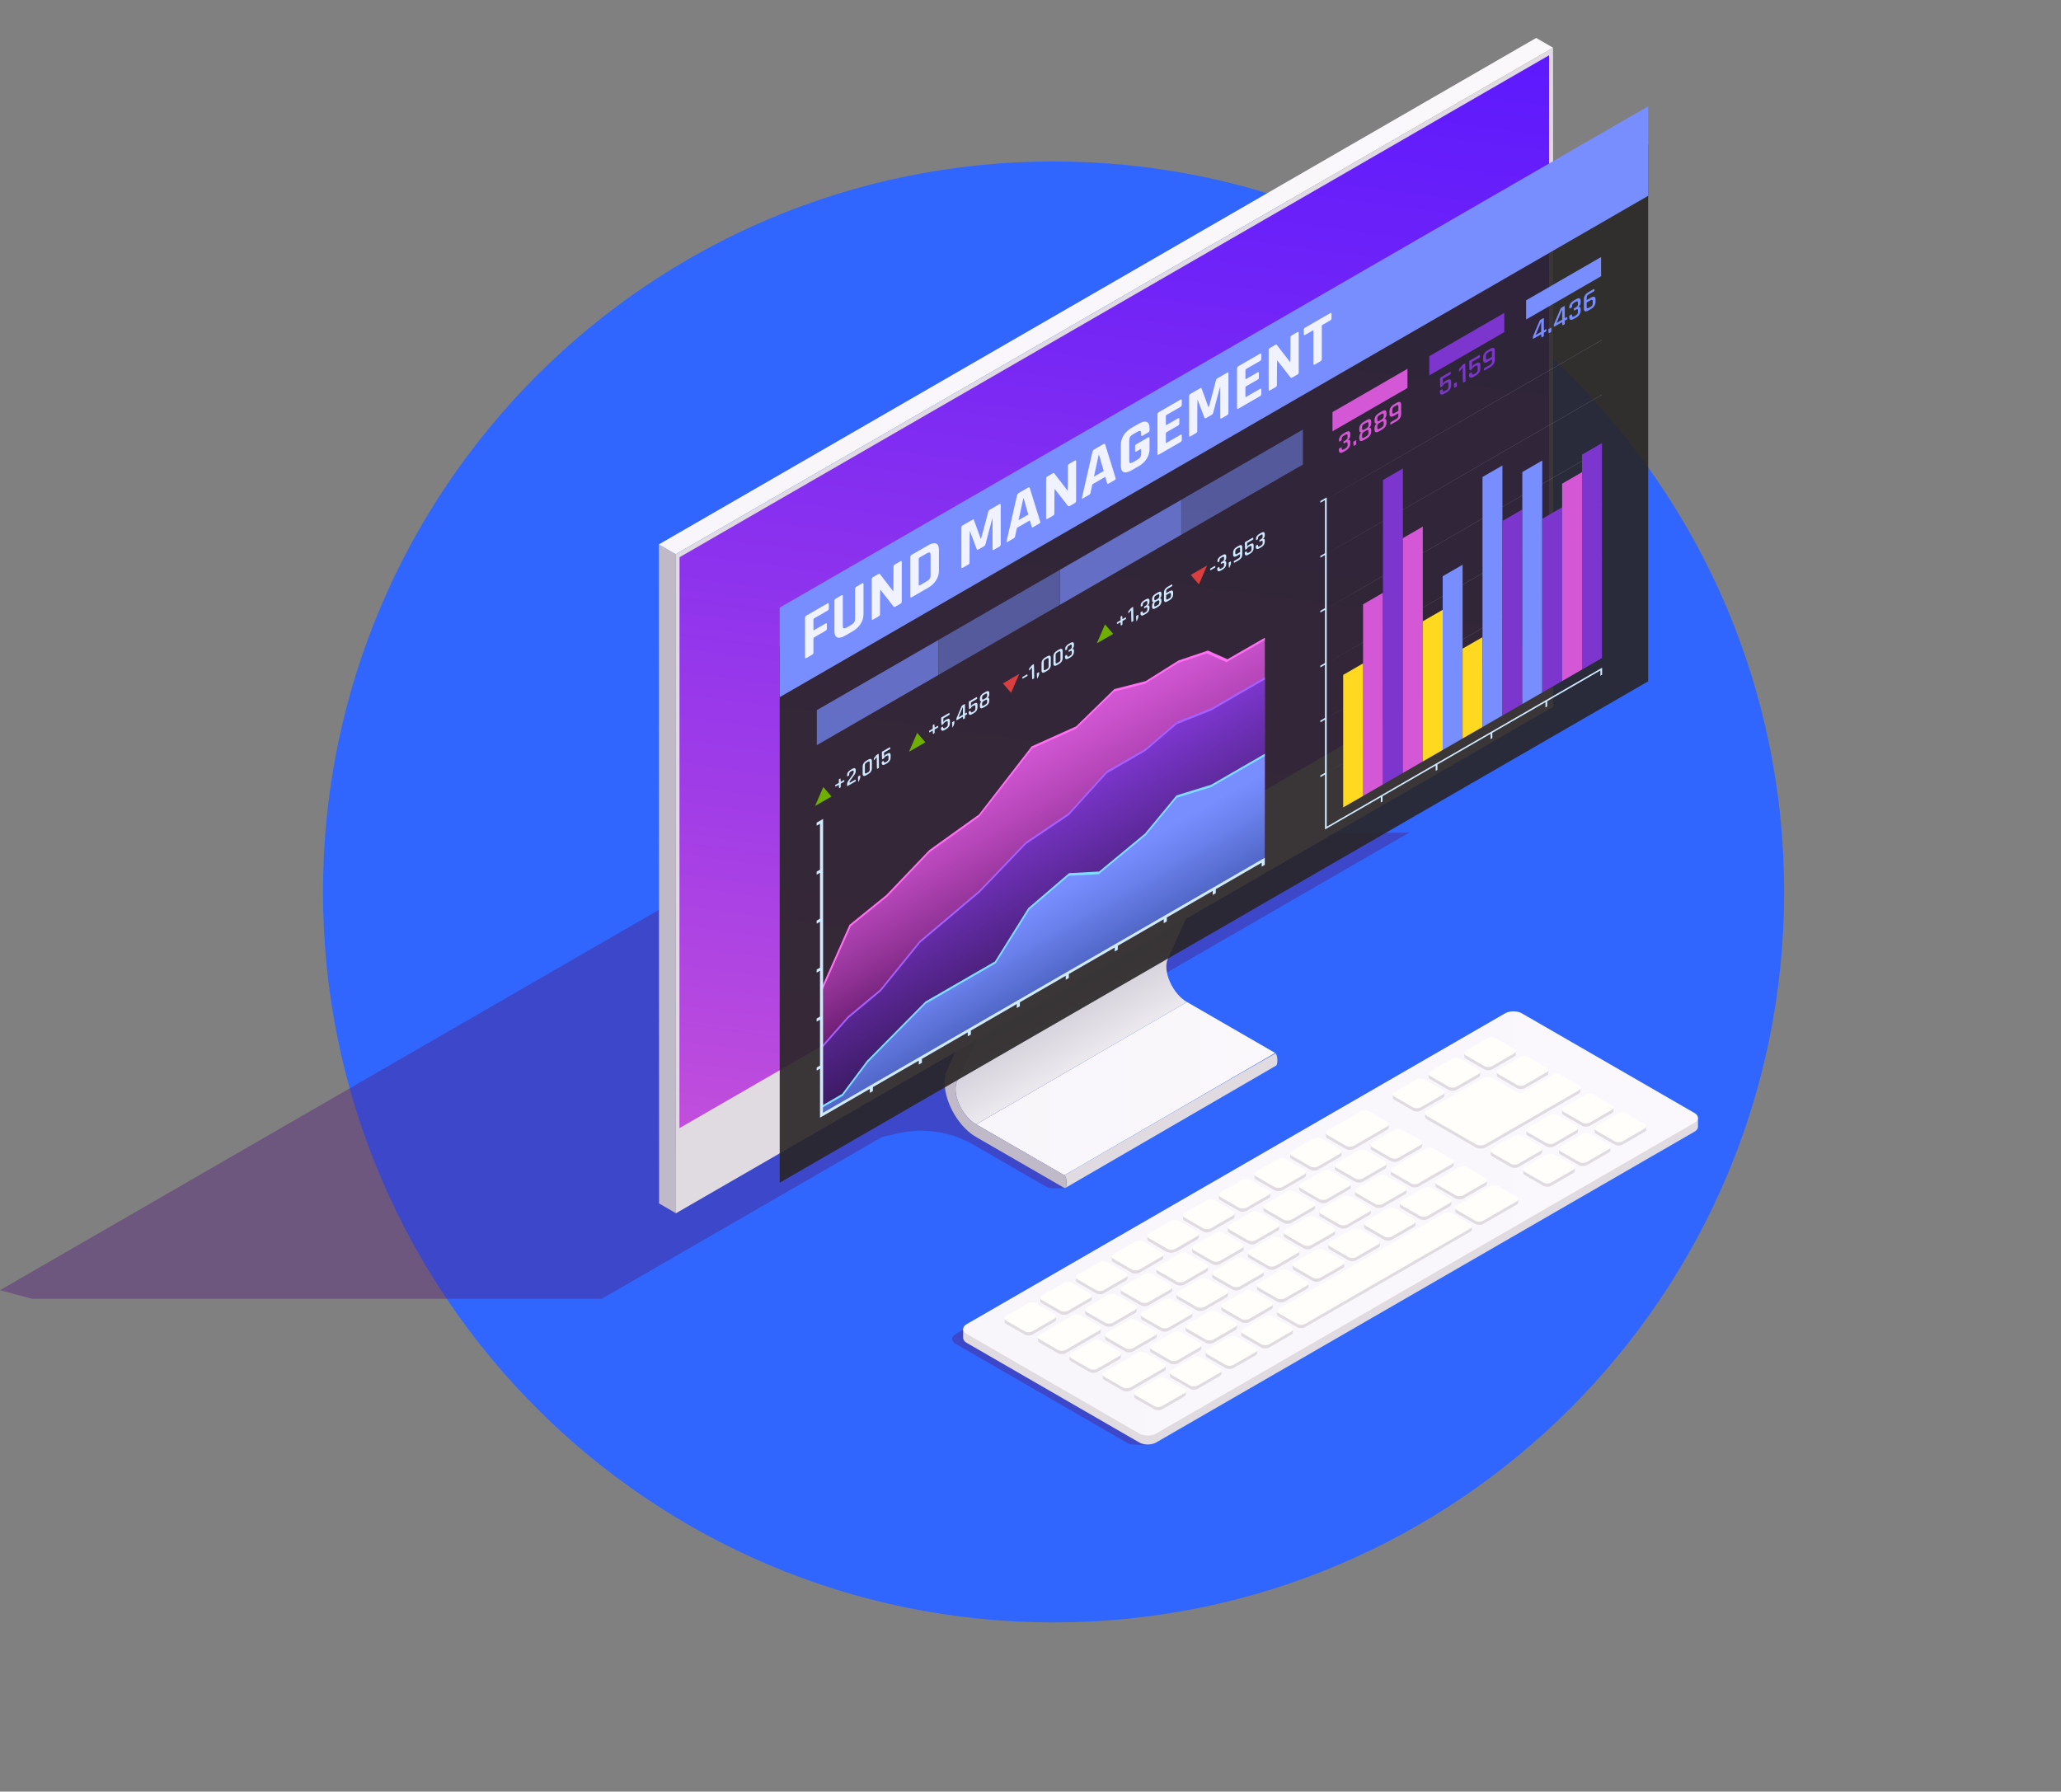 <?xml version="1.0" encoding="UTF-8"?> <!-- Generator: Adobe Illustrator 16.0.0, SVG Export Plug-In . SVG Version: 6.00 Build 0) --> <svg xmlns="http://www.w3.org/2000/svg" xmlns:xlink="http://www.w3.org/1999/xlink" version="1.1" id="Layer_1" x="0px" y="0px" width="268px" height="233px" viewBox="0 0 268 233" xml:space="preserve"><rect x="0" y="0" width="268" height="233" fill="#808080" stroke="none"/> <path fill-rule="evenodd" clip-rule="evenodd" fill="#3066FD" d="M137,21c52.467,0,95,42.534,95,95c0,52.467-42.533,95-95,95 s-95-42.533-95-95C42,63.534,84.533,21,137,21z"></path> <g id="_x31_0"> <g> <g> <path opacity="0.4" fill="#50197C" d="M183.242,108.288l-80.335,0.093L0,167.795l4.167,1.115h74.076l36.413-21.023l2.03-0.476 c3.368-0.789,6.907-0.265,9.903,1.463l9.449,5.457c0.225,0.129,0.479,0.198,0.738,0.198h1.701l3.272-8.267l-3.832-11.806 L183.242,108.288z"></path> <path opacity="0.4" fill="#50197C" d="M150.033,187.669c-0.211,0.123-0.436,0.189-0.679,0.2c-0.723,0.03-2.271,0.073-2.642-0.141 l-22.448-12.961c-0.602-0.347-0.602-0.915,0-1.263l70.013-40.422c1.017-0.587,2.681-0.587,3.697,0l22.447,12.959 C221.003,146.378,155.104,184.722,150.033,187.669z"></path> </g> <g> <g> <linearGradient id="SVGID_1_" gradientUnits="userSpaceOnUse" x1="126.936" y1="141.582" x2="165.814" y2="141.582"> <stop offset="0" style="stop-color:#F8F6FA"></stop> <stop offset="1" style="stop-color:#FBF8FC"></stop> </linearGradient> <polygon fill="url(#SVGID_1_)" points="154.349,130.316 126.937,146.229 138.402,152.848 165.813,136.937 "></polygon> <path fill="#E0DBE1" d="M165.97,137.138c-0.026-0.057-0.054-0.105-0.086-0.142c-0.07-0.06-27.481,15.852-27.481,15.852 c0.101,0.097,0.13,0.146,0.154,0.202c0.187,0.429,0.172,1.327-0.041,1.45l27.413-15.911 C166.142,138.465,166.156,137.566,165.97,137.138z"></path> <linearGradient id="SVGID_2_" gradientUnits="userSpaceOnUse" x1="142.475" y1="126.697" x2="146.819" y2="134.222"> <stop offset="0" style="stop-color:#CFCAD5"></stop> <stop offset="1" style="stop-color:#EAE7ED"></stop> </linearGradient> <path fill="url(#SVGID_2_)" d="M152.126,127.678c-0.51-1.153-0.607-2.268-0.248-3.029l7.454-16.488l-27.411,15.912 l-7.454,16.488c-0.361,0.762-0.262,1.876,0.244,3.021c0.276,0.626,0.632,1.188,1.046,1.659c0.355,0.404,0.755,0.742,1.18,0.988 l27.412-15.912c-0.427-0.246-0.825-0.583-1.181-0.987C152.756,128.857,152.4,128.296,152.126,127.678z"></path> <path fill="#C0B9C8" d="M138.402,152.848l-11.466-6.619c-0.921-0.532-1.714-1.491-2.222-2.64 c-0.51-1.147-0.609-2.265-0.248-3.028l7.454-16.488l0.052-0.294l0.047-16.057c0-0.47-0.305-1-0.715-1.237 c-0.385-0.22-0.692-0.046-0.694,0.425l-0.044,15.908l-7.428,16.358c-0.517,1.174-0.369,2.908,0.397,4.646 c0.737,1.723,2.013,3.254,3.396,4.052l11.465,6.619C138.782,154.716,138.786,153.069,138.402,152.848z"></path> <linearGradient id="SVGID_3_" gradientUnits="userSpaceOnUse" x1="159.43" y1="107.275" x2="130.818" y2="107.275"> <stop offset="0" style="stop-color:#E0DBE1"></stop> <stop offset="1" style="stop-color:#E0DBE1"></stop> </linearGradient> <path fill="url(#SVGID_3_)" d="M159.306,91.262c-0.064-0.15-0.154-0.293-0.263-0.415c-0.096-0.109-0.207-0.204-0.328-0.273 c-0.188-0.109-0.36-0.123-0.485-0.05l-27.411,15.912c0.123-0.073,0.295-0.06,0.486,0.049c0.119,0.069,0.229,0.164,0.325,0.274 c0.108,0.121,0.2,0.264,0.265,0.415c0.078,0.179,0.125,0.368,0.125,0.548l-0.047,16.057l-0.052,0.294l27.411-15.912l0.052-0.296 l0.046-16.054C159.43,91.631,159.387,91.439,159.306,91.262z"></path> </g> <g id="_x31__4_"> <polygon fill="#C0B9C8" points="87.897,157.785 85.704,156.511 85.671,70.8 87.865,72.073 "></polygon> <linearGradient id="SVGID_4_" gradientUnits="userSpaceOnUse" x1="85.671" y1="38.503" x2="201.949" y2="38.503"> <stop offset="0" style="stop-color:#F8F6FA"></stop> <stop offset="1" style="stop-color:#FBF8FC"></stop> </linearGradient> <polygon fill="url(#SVGID_4_)" points="87.865,72.073 85.671,70.8 199.755,4.934 201.949,6.208 "></polygon> <polygon fill="#E0DBE1" points="201.949,6.208 201.981,91.918 87.897,157.785 87.865,72.073 "></polygon> <linearGradient id="SVGID_5_" gradientUnits="userSpaceOnUse" x1="156.04" y1="-6.914" x2="123.848" y2="235.222"> <stop offset="0" style="stop-color:#5917FF"></stop> <stop offset="0.159" style="stop-color:#6D22F8"></stop> <stop offset="0.485" style="stop-color:#A13DE7"></stop> <stop offset="0.946" style="stop-color:#F569CA"></stop> <stop offset="1" style="stop-color:#FF6EC7"></stop> </linearGradient> <polygon fill="url(#SVGID_5_)" points="88.363,72.471 201.43,7.191 201.415,81.439 88.348,146.719 "></polygon> </g> <path fill="#5917FF" d="M152.396,115.952l-4.021,2.32c-0.552,0.318-1,0.13-1-0.423c0-0.552,0.448-1.26,1-1.576l4.021-2.322 c0.552-0.319,0.999-0.129,0.999,0.423S152.947,115.634,152.396,115.952z"></path> </g> <g> <linearGradient id="SVGID_6_" gradientUnits="userSpaceOnUse" x1="151.612" y1="166.622" x2="147.524" y2="166.622"> <stop offset="0" style="stop-color:#E0DBE1"></stop> <stop offset="1" style="stop-color:#E0DBE1"></stop> </linearGradient> <path fill="url(#SVGID_6_)" d="M125.244,172.811l-0.001,1.193c0,0.23,0.151,0.458,0.454,0.633l22.447,12.961 c0.604,0.348,1.583,0.348,2.188,0l70.012-40.424c0.302-0.172,0.453-0.402,0.453-0.63v-1.159L125.244,172.811z"></path> <g> <linearGradient id="SVGID_7_" gradientUnits="userSpaceOnUse" x1="125.243" y1="159.11" x2="220.797" y2="159.11"> <stop offset="0" style="stop-color:#F8F6FA"></stop> <stop offset="1" style="stop-color:#FAF8FC"></stop> </linearGradient> <path fill="url(#SVGID_7_)" d="M220.344,146.012l-70.012,40.422c-0.604,0.348-1.583,0.348-2.188,0l-22.447-12.962 c-0.605-0.348-0.605-0.913,0-1.262l70.01-40.422c0.605-0.349,1.584-0.349,2.189,0l22.447,12.96 C220.948,145.097,220.948,145.662,220.344,146.012z"></path> <path fill="#E0DBE1" d="M185.77,140.014c-0.006-0.034-0.006-0.065,0-0.098c-0.006-0.034-0.006-0.066,0-0.099 c-0.025-0.122,0.031-0.248,0.192-0.341l2.876-1.66c0.279-0.162,0.733-0.162,1.012,0l2.419,1.396 c0.16,0.094,0.219,0.219,0.193,0.341c0.005,0.032,0.005,0.066,0,0.099c0.005,0.032,0.005,0.065,0,0.098 c0.025,0.123-0.033,0.248-0.193,0.341l-2.876,1.661c-0.278,0.16-0.732,0.16-1.012,0l-2.419-1.396 C185.801,140.262,185.744,140.136,185.77,140.014z M190.604,137.674l2.419,1.396c0.278,0.162,0.732,0.162,1.012,0l2.875-1.661 c0.162-0.093,0.219-0.218,0.193-0.341c0.007-0.032,0.007-0.063,0-0.098c0.007-0.032,0.007-0.063,0-0.097 c0.025-0.122-0.031-0.248-0.193-0.343l-2.419-1.396c-0.278-0.161-0.732-0.161-1.011,0l-2.876,1.66 c-0.161,0.092-0.218,0.221-0.193,0.341c-0.005,0.034-0.005,0.064,0,0.099c-0.005,0.032-0.005,0.065,0,0.098 C190.387,137.455,190.443,137.581,190.604,137.674z M181.321,143.033l2.418,1.398c0.279,0.16,0.732,0.16,1.012,0l2.875-1.661 c0.161-0.094,0.22-0.22,0.193-0.343c0.007-0.032,0.007-0.062,0-0.096c0.007-0.034,0.007-0.065,0-0.099 c0.026-0.122-0.032-0.247-0.193-0.343l-2.417-1.394c-0.279-0.162-0.732-0.162-1.012,0l-2.876,1.658 c-0.162,0.095-0.219,0.221-0.193,0.343c-0.008,0.032-0.008,0.063,0,0.097c-0.008,0.034-0.008,0.065,0,0.098 C181.103,142.814,181.159,142.94,181.321,143.033z M143.9,174.352l2.419,1.396c0.279,0.16,0.732,0.16,1.012,0l2.876-1.66 c0.162-0.095,0.219-0.221,0.192-0.342c0.006-0.034,0.006-0.065,0-0.098c0.006-0.034,0.006-0.065,0-0.098 c0.026-0.123-0.03-0.248-0.192-0.341l-2.418-1.396c-0.279-0.162-0.733-0.162-1.012,0l-2.877,1.658 c-0.159,0.096-0.218,0.221-0.193,0.343c-0.005,0.033-0.005,0.064,0,0.099c-0.005,0.032-0.005,0.063,0,0.096 C143.683,174.132,143.741,174.258,143.9,174.352z M154.034,158.761l2.419,1.396c0.277,0.16,0.732,0.16,1.01,0l2.877-1.66 c0.161-0.094,0.218-0.221,0.193-0.341c0.007-0.032,0.007-0.066,0-0.099c0.007-0.032,0.007-0.065,0-0.098 c0.024-0.123-0.032-0.248-0.193-0.341l-2.419-1.396c-0.279-0.162-0.732-0.162-1.012,0l-2.875,1.66 c-0.163,0.094-0.22,0.219-0.193,0.341c-0.005,0.032-0.005,0.066,0,0.099c-0.005,0.032-0.005,0.063,0,0.098 C153.814,158.541,153.871,158.668,154.034,158.761z M163.319,153.401l2.416,1.396c0.281,0.16,0.732,0.16,1.012,0l2.876-1.66 c0.162-0.096,0.219-0.221,0.193-0.341c0.008-0.035,0.008-0.066,0-0.099c0.008-0.033,0.008-0.065,0-0.1 c0.025-0.121-0.031-0.247-0.193-0.34l-2.418-1.396c-0.279-0.162-0.733-0.162-1.012,0l-2.874,1.658 c-0.162,0.095-0.219,0.221-0.193,0.342c-0.008,0.034-0.008,0.064,0,0.1c-0.008,0.032-0.008,0.063,0,0.099 C163.101,153.182,163.157,153.307,163.319,153.401z M172.603,148.04l2.416,1.397c0.281,0.16,0.733,0.16,1.015,0l4.369-2.526 c0.163-0.093,0.22-0.218,0.193-0.34c0.008-0.033,0.008-0.064,0-0.099c0.008-0.032,0.008-0.063,0-0.096 c0.026-0.123-0.03-0.249-0.193-0.343l-2.416-1.396c-0.28-0.161-0.732-0.161-1.012,0l-4.372,2.523 c-0.162,0.096-0.218,0.221-0.193,0.341c-0.007,0.034-0.007,0.066,0,0.099c-0.007,0.034-0.007,0.065,0,0.099 C172.385,147.821,172.44,147.947,172.603,148.04z M167.961,150.721l2.417,1.396c0.28,0.163,0.732,0.163,1.012,0l2.875-1.659 c0.162-0.094,0.218-0.219,0.193-0.341c0.007-0.034,0.007-0.066,0-0.099c0.007-0.033,0.007-0.065,0-0.1 c0.024-0.121-0.031-0.247-0.193-0.34l-2.419-1.396c-0.278-0.161-0.73-0.161-1.01,0l-2.875,1.659 c-0.162,0.094-0.219,0.219-0.193,0.341c-0.007,0.033-0.007,0.066,0,0.099c-0.007,0.033-0.007,0.065,0,0.099 C167.742,150.502,167.799,150.628,167.961,150.721z M158.676,156.08l2.418,1.396c0.279,0.162,0.732,0.162,1.012,0l2.875-1.66 c0.163-0.094,0.22-0.219,0.193-0.341c0.008-0.033,0.008-0.064,0-0.099c0.008-0.032,0.008-0.063,0-0.099 c0.026-0.12-0.03-0.247-0.193-0.34l-2.418-1.396c-0.278-0.16-0.731-0.16-1.011,0l-2.876,1.66 c-0.16,0.094-0.219,0.219-0.193,0.341c-0.006,0.032-0.006,0.066,0,0.099c-0.006,0.032-0.006,0.065,0,0.098 C158.457,155.862,158.516,155.987,158.676,156.08z M178.422,149.6l2.418,1.396c0.279,0.162,0.733,0.162,1.011,0l2.876-1.659 c0.161-0.095,0.218-0.22,0.191-0.343c0.008-0.032,0.008-0.063,0-0.096c0.008-0.034,0.008-0.065,0-0.099 c0.026-0.122-0.03-0.247-0.191-0.341l-2.418-1.397c-0.279-0.16-0.732-0.16-1.012,0l-2.875,1.66 c-0.162,0.094-0.219,0.221-0.193,0.341c-0.008,0.034-0.008,0.065,0,0.099c-0.008,0.034-0.008,0.065,0,0.098 C178.203,149.381,178.26,149.507,178.422,149.6z M141.286,171.041l2.418,1.396c0.279,0.162,0.733,0.162,1.012,0l2.875-1.661 c0.161-0.093,0.22-0.218,0.193-0.341c0.007-0.033,0.007-0.063,0-0.098c0.007-0.033,0.007-0.063,0-0.1 c0.026-0.12-0.032-0.247-0.193-0.341l-2.418-1.395c-0.278-0.161-0.732-0.161-1.011,0l-2.876,1.659 c-0.162,0.093-0.219,0.221-0.193,0.341c-0.005,0.033-0.005,0.065,0,0.1c-0.005,0.032-0.005,0.064,0,0.098 C141.067,170.821,141.124,170.948,141.286,171.041z M173.779,152.28l2.419,1.396c0.278,0.162,0.732,0.162,1.011,0l2.877-1.661 c0.16-0.092,0.216-0.218,0.191-0.341c0.007-0.032,0.007-0.064,0-0.098c0.007-0.032,0.007-0.064,0-0.099 c0.024-0.12-0.031-0.247-0.191-0.341l-2.419-1.396c-0.278-0.16-0.732-0.16-1.012,0l-2.876,1.66 c-0.162,0.093-0.219,0.219-0.193,0.341c-0.006,0.032-0.006,0.065,0,0.099c-0.006,0.032-0.006,0.065,0,0.098 C173.561,152.062,173.617,152.188,173.779,152.28z M169.139,154.961l2.418,1.396c0.279,0.161,0.73,0.161,1.012,0l2.874-1.66 c0.162-0.093,0.218-0.22,0.192-0.34c0.008-0.036,0.008-0.066,0-0.1c0.008-0.034,0.008-0.064,0-0.099 c0.025-0.122-0.03-0.247-0.192-0.341l-2.416-1.396c-0.281-0.162-0.734-0.162-1.012,0l-2.876,1.66 c-0.162,0.093-0.219,0.219-0.193,0.341c-0.008,0.032-0.008,0.063,0,0.099c-0.008,0.033-0.008,0.063,0,0.097 C168.92,154.74,168.977,154.867,169.139,154.961z M164.497,157.641l2.416,1.396c0.28,0.162,0.732,0.162,1.013,0l2.874-1.661 c0.163-0.093,0.22-0.218,0.193-0.341c0.007-0.032,0.007-0.063,0-0.098c0.007-0.033,0.007-0.063,0-0.1 c0.026-0.12-0.03-0.245-0.193-0.341l-2.418-1.395c-0.278-0.161-0.73-0.161-1.01,0l-2.875,1.659 c-0.163,0.093-0.22,0.221-0.193,0.341c-0.008,0.034-0.008,0.065,0,0.1c-0.008,0.032-0.008,0.064,0,0.098 C164.277,157.422,164.334,157.548,164.497,157.641z M145.928,168.361l2.418,1.396c0.279,0.161,0.732,0.161,1.012,0l2.876-1.66 c0.162-0.093,0.219-0.22,0.193-0.342c0.008-0.034,0.008-0.064,0-0.098c0.008-0.032,0.008-0.066,0-0.099 c0.025-0.122-0.031-0.247-0.193-0.341l-2.418-1.396c-0.279-0.162-0.733-0.162-1.012,0l-2.876,1.66 c-0.16,0.093-0.219,0.219-0.193,0.341c-0.006,0.032-0.006,0.063,0,0.099c-0.006,0.033-0.006,0.063,0,0.097 C145.709,168.141,145.768,168.268,145.928,168.361z M150.569,165.681l2.419,1.396c0.279,0.162,0.732,0.162,1.011,0l2.876-1.661 c0.162-0.092,0.219-0.218,0.193-0.341c0.007-0.032,0.007-0.064,0-0.098c0.007-0.032,0.007-0.066,0-0.099 c0.025-0.122-0.031-0.247-0.193-0.341c-3.558-2.054-2.355-2.016-6.306,0.265c-0.161,0.093-0.218,0.219-0.19,0.341 c-0.008,0.032-0.008,0.065,0,0.099c-0.008,0.032-0.008,0.065,0,0.098C150.352,165.462,150.408,165.588,150.569,165.681z M155.213,163l2.416,1.396c0.281,0.162,0.733,0.162,1.012,0l2.877-1.659c0.162-0.095,0.218-0.22,0.191-0.343 c0.008-0.032,0.008-0.063,0-0.098c0.008-0.032,0.008-0.063,0-0.097c0.026-0.122-0.029-0.247-0.191-0.341l-2.419-1.397 c-0.278-0.16-0.732-0.16-1.012,0l-2.874,1.66c-0.162,0.094-0.219,0.221-0.193,0.343c-0.007,0.032-0.007,0.063,0,0.097 c-0.007,0.034-0.007,0.065,0,0.098C154.994,162.781,155.051,162.907,155.213,163z M159.854,160.321 c2.373,1.37,2.785,1.768,3.43,1.396l2.874-1.661c0.162-0.093,0.219-0.218,0.193-0.341c0.008-0.032,0.008-0.065,0-0.098 c0.008-0.033,0.008-0.066,0-0.099c0.025-0.122-0.031-0.248-0.193-0.341l-2.418-1.396c-0.279-0.162-0.73-0.162-1.012,0 l-2.874,1.659c-0.162,0.093-0.219,0.22-0.193,0.341c-0.007,0.033-0.007,0.065,0,0.1c-0.007,0.032-0.007,0.063,0,0.098 C159.636,160.101,159.692,160.229,159.854,160.321z M151.577,177.985c0.007-0.032,0.007-0.065,0-0.098 c0.007-0.032,0.007-0.063,0-0.099c0.025-0.12-0.031-0.247-0.193-0.341l-2.418-1.396c-0.279-0.16-0.731-0.16-1.012,0 l-4.372,2.523c-0.16,0.093-0.217,0.221-0.191,0.341c-0.007,0.033-0.007,0.065,0,0.099c-0.007,0.033-0.007,0.065,0,0.099 c-0.025,0.123,0.031,0.248,0.191,0.341l2.418,1.396c0.281,0.163,0.733,0.163,1.012,0l4.372-2.524 C151.546,178.233,151.603,178.108,151.577,177.985z M145.758,176.427c0.006-0.033,0.006-0.066,0-0.1 c0.006-0.032,0.006-0.063,0-0.098c0.026-0.121-0.03-0.248-0.193-0.341l-2.418-1.396c-0.278-0.16-0.732-0.16-1.012,0l-2.875,1.66 c-0.162,0.094-0.219,0.219-0.193,0.341c-0.006,0.032-0.006,0.066,0,0.099c-0.006,0.033-0.006,0.065,0,0.098 c-0.025,0.123,0.031,0.249,0.193,0.342l2.418,1.396c0.279,0.162,0.732,0.162,1.012,0l2.875-1.659 C145.728,176.674,145.784,176.548,145.758,176.427z M149.392,161.44c3.484,2.012,2.28,2.062,6.307-0.263 c0.159-0.095,0.218-0.221,0.192-0.342c0.006-0.034,0.006-0.064,0-0.098c0.006-0.034,0.006-0.065,0-0.098 c0.025-0.123-0.033-0.248-0.192-0.343l-2.419-1.396c-0.278-0.16-0.732-0.16-1.012,0l-2.876,1.66 c-0.162,0.096-0.218,0.221-0.193,0.341c-0.007,0.034-0.007,0.066,0,0.099c-0.007,0.034-0.007,0.065,0,0.098 C149.174,161.222,149.229,161.348,149.392,161.44z M200.525,149.766c0.008-0.032,0.008-0.065,0-0.098 c0.008-0.034,0.008-0.066,0-0.099c0.025-0.122-0.031-0.248-0.193-0.341l-2.418-1.396c-0.279-0.162-0.732-0.162-1.012,0 l-2.875,1.66c-0.161,0.093-0.22,0.22-0.193,0.342c-0.005,0.032-0.005,0.064,0,0.098c-0.005,0.033-0.005,0.065,0,0.099 c-0.026,0.122,0.032,0.248,0.193,0.341l2.418,1.396c0.279,0.159,0.733,0.159,1.011,0l2.876-1.661 C200.494,150.014,200.551,149.888,200.525,149.766z M143.141,173.116c0.008-0.033,0.008-0.065,0-0.098 c0.008-0.033,0.008-0.066,0-0.099c0.027-0.122-0.03-0.248-0.19-0.341l-2.419-1.396c-0.279-0.162-0.732-0.162-1.012,0 l-4.371,2.523c-0.162,0.093-0.219,0.219-0.193,0.341c-0.008,0.032-0.008,0.065,0,0.099c-0.008,0.032-0.008,0.065,0,0.098 c-0.025,0.12,0.031,0.248,0.193,0.341l2.418,1.396c0.279,0.161,0.73,0.161,1.012,0l4.372-2.524 C143.11,173.364,143.168,173.239,143.141,173.116z M144.75,164.121l2.419,1.396c0.279,0.163,0.732,0.163,1.012,0l2.875-1.659 c0.161-0.094,0.218-0.219,0.191-0.341c0.007-0.034,0.007-0.066,0-0.099c0.007-0.033,0.007-0.065,0-0.1 c0.026-0.121-0.03-0.247-0.191-0.34l-2.418-1.396c-0.28-0.161-0.733-0.161-1.012,0l-2.876,1.659 c-0.161,0.094-0.218,0.219-0.193,0.341c-0.007,0.033-0.007,0.066,0,0.099c-0.007,0.033-0.007,0.065,0,0.099 C144.532,163.902,144.589,164.028,144.75,164.121z M140.109,166.802l2.418,1.396c0.278,0.161,0.73,0.161,1.011,0l2.874-1.659 c0.162-0.094,0.219-0.221,0.193-0.341c0.008-0.035,0.008-0.066,0-0.099c0.008-0.034,0.008-0.065,0-0.1 c0.025-0.121-0.031-0.247-0.193-0.34l-2.416-1.396c-0.281-0.163-0.732-0.163-1.012,0l-2.875,1.659 c-0.163,0.094-0.22,0.219-0.193,0.341c-0.008,0.033-0.008,0.064,0,0.1c-0.008,0.032-0.008,0.062,0,0.096 C139.89,166.582,139.946,166.707,140.109,166.802z M137.322,171.557c0.007-0.032,0.007-0.066,0-0.099 c0.007-0.032,0.007-0.065,0-0.098c0.025-0.123-0.03-0.248-0.193-0.341l-2.419-1.396c-0.278-0.162-0.73-0.162-1.011,0 l-2.874,1.66c-0.162,0.094-0.219,0.219-0.193,0.341c-0.007,0.032-0.007,0.065,0,0.099c-0.007,0.032-0.007,0.063,0,0.098 c-0.025,0.121,0.031,0.248,0.193,0.341l2.417,1.396c0.281,0.16,0.732,0.16,1.013,0l2.874-1.66 C137.292,171.804,137.348,171.679,137.322,171.557z M135.467,169.48l2.418,1.396c0.279,0.162,0.73,0.162,1.012,0l2.874-1.66 c0.162-0.094,0.219-0.219,0.193-0.341c0.008-0.033,0.008-0.066,0-0.099c0.008-0.032,0.008-0.063,0-0.099 c0.025-0.12-0.031-0.247-0.193-0.34l-2.416-1.396c-0.281-0.16-0.733-0.16-1.012,0l-2.876,1.66 c-0.162,0.094-0.219,0.221-0.193,0.341c-0.008,0.035-0.008,0.065,0,0.099c-0.008,0.032-0.008,0.065,0,0.098 C135.248,169.263,135.305,169.388,135.467,169.48z M214.052,146.659c0.026-0.121-0.03-0.248-0.191-0.341l-2.418-1.396 c-0.279-0.16-0.733-0.16-1.012,0l-2.875,1.66c-0.162,0.094-0.219,0.221-0.193,0.341c-0.008,0.032-0.008,0.065,0,0.099 c-0.008,0.032-0.008,0.065,0,0.098c-0.025,0.123,0.031,0.248,0.193,0.341l2.418,1.396c0.279,0.162,0.732,0.162,1.011,0 l2.876-1.66c0.161-0.094,0.218-0.219,0.191-0.341c0.007-0.032,0.007-0.066,0-0.099 C214.059,146.725,214.059,146.693,214.052,146.659z M197.289,142.175l-3.184-1.838c-0.347-0.201-0.909-0.201-1.258,0 l-7.283,4.205c-0.198,0.113-0.271,0.265-0.245,0.412c-0.005,0.034-0.005,0.065,0,0.1c-0.005,0.032-0.005,0.064,0,0.098 c-0.026,0.147,0.047,0.299,0.245,0.412l6.349,3.666c0.346,0.201,0.909,0.201,1.257,0l12.085-6.978 c0.195-0.113,0.268-0.264,0.245-0.412c0.005-0.032,0.005-0.063,0-0.099c0.005-0.032,0.005-0.063,0-0.096 c0.022-0.149-0.05-0.301-0.245-0.414l-2.364-1.364c-0.229-0.132-0.603-0.134-0.836-0.001l-4.058,2.309 C197.799,142.288,197.484,142.286,197.289,142.175z M193.161,153.328l-2.419-1.396c-0.277-0.162-0.73-0.162-1.01,0l-2.875,1.66 c-0.161,0.093-0.219,0.219-0.193,0.341c-0.007,0.032-0.007,0.063,0,0.099c-0.007,0.032-0.007,0.063,0,0.098 c-0.025,0.12,0.032,0.248,0.193,0.341l2.417,1.396c0.281,0.161,0.732,0.161,1.013,0l2.874-1.661 c0.163-0.092,0.22-0.219,0.193-0.34c0.007-0.033,0.007-0.065,0-0.099c0.007-0.032,0.007-0.064,0-0.099 C193.381,153.547,193.324,153.422,193.161,153.328z M204.975,146.547l-2.418-1.396c-0.279-0.16-0.733-0.16-1.012,0l-2.874,1.66 c-0.162,0.093-0.22,0.221-0.193,0.341c-0.007,0.035-0.007,0.065,0,0.099c-0.007,0.035-0.007,0.065,0,0.099 c-0.026,0.122,0.031,0.248,0.193,0.341l2.416,1.395c0.281,0.163,0.732,0.163,1.012,0l2.876-1.657 c0.162-0.095,0.219-0.221,0.192-0.343c0.008-0.033,0.008-0.063,0-0.098c0.008-0.034,0.008-0.064,0-0.098 C205.193,146.768,205.137,146.642,204.975,146.547z M183.878,158.688l-2.418-1.395c-0.279-0.162-0.732-0.162-1.012,0 l-2.876,1.659c-0.16,0.093-0.219,0.22-0.191,0.341c-0.008,0.033-0.008,0.065,0,0.1c-0.008,0.032-0.008,0.064,0,0.098 c-0.027,0.123,0.031,0.248,0.191,0.341l2.418,1.396c0.281,0.162,0.732,0.162,1.012,0l2.876-1.661 c0.162-0.093,0.219-0.218,0.192-0.34c0.008-0.033,0.008-0.066,0-0.099c0.008-0.033,0.008-0.065,0-0.099 C184.097,158.907,184.04,158.781,183.878,158.688z M203.119,144.474c-0.008,0.032-0.008,0.065,0,0.098 c-0.008,0.034-0.008,0.064,0,0.099c-0.025,0.12,0.031,0.248,0.193,0.341l2.417,1.396c0.28,0.16,0.731,0.16,1.011,0l2.876-1.66 c0.162-0.093,0.219-0.221,0.193-0.342c0.007-0.032,0.007-0.064,0-0.098c0.007-0.033,0.007-0.065,0-0.099 c0.025-0.122-0.031-0.248-0.193-0.341l-2.418-1.396c-0.279-0.162-0.731-0.162-1.012,0l-2.874,1.661 C203.15,144.226,203.094,144.352,203.119,144.474z M165.309,169.407l-2.416-1.395c-0.28-0.161-0.732-0.161-1.012,0l-2.875,1.659 c-0.163,0.093-0.22,0.221-0.193,0.341c-0.008,0.034-0.008,0.065,0,0.099c-0.008,0.035-0.008,0.065,0,0.099 c-0.026,0.121,0.03,0.248,0.193,0.341l2.418,1.396c0.278,0.163,0.733,0.163,1.011,0l2.874-1.66 c0.163-0.093,0.22-0.218,0.193-0.34c0.008-0.034,0.008-0.064,0-0.099c0.008-0.033,0.008-0.063,0-0.098 C165.528,169.628,165.472,169.503,165.309,169.407z M174.595,164.048l-2.419-1.396c-0.278-0.16-0.732-0.16-1.012,0l-2.876,1.66 c-0.161,0.093-0.218,0.219-0.193,0.341c-0.005,0.032-0.005,0.066,0,0.099c-0.005,0.032-0.005,0.065,0,0.098 c-0.024,0.122,0.032,0.248,0.193,0.341l2.419,1.396c0.279,0.162,0.732,0.162,1.012,0l2.876-1.661 c0.16-0.093,0.219-0.218,0.193-0.341c0.005-0.032,0.005-0.065,0-0.098c0.005-0.032,0.005-0.063,0-0.099 C174.813,164.269,174.755,164.142,174.595,164.048z M169.953,166.729l-2.418-1.396c-0.279-0.162-0.734-0.162-1.012,0 l-2.876,1.66c-0.162,0.093-0.219,0.219-0.193,0.341c-0.008,0.032-0.008,0.066,0,0.099c-0.008,0.032-0.008,0.063,0,0.098 c-0.025,0.12,0.031,0.248,0.193,0.341l2.418,1.396c0.279,0.16,0.732,0.16,1.012,0l2.876-1.661c0.16-0.092,0.219-0.219,0.19-0.34 c0.009-0.035,0.009-0.065,0-0.099c0.009-0.032,0.009-0.065,0-0.099C170.172,166.947,170.113,166.822,169.953,166.729z M160.668,172.088l-2.417-1.395c-0.281-0.162-0.732-0.162-1.012,0l-2.876,1.659c-0.162,0.093-0.219,0.219-0.193,0.341 c-0.007,0.033-0.007,0.065,0,0.1c-0.007,0.032-0.007,0.064,0,0.098c-0.025,0.121,0.031,0.248,0.193,0.341l2.419,1.396 c0.278,0.16,0.73,0.16,1.011,0l2.875-1.661c0.161-0.093,0.218-0.218,0.193-0.34c0.007-0.034,0.007-0.066,0-0.099 c0.007-0.033,0.007-0.065,0-0.1C160.886,172.308,160.829,172.182,160.668,172.088z M156.026,174.771l-2.417-1.396 c-0.28-0.162-0.733-0.162-1.014,0l-2.874,1.658c-0.161,0.094-0.218,0.221-0.192,0.342c-0.008,0.033-0.008,0.063,0,0.098 c-0.008,0.034-0.008,0.065,0,0.098c-0.025,0.122,0.031,0.248,0.192,0.343l2.419,1.396c0.279,0.16,0.73,0.16,1.012,0l2.874-1.661 c0.162-0.095,0.218-0.22,0.192-0.343c0.007-0.032,0.007-0.063,0-0.096c0.007-0.034,0.007-0.065,0-0.099 C156.244,174.988,156.188,174.862,156.026,174.771z M179.236,161.37l-2.419-1.396c-0.278-0.162-0.732-0.162-1.012,0 l-2.875,1.658c-0.161,0.094-0.218,0.221-0.193,0.342c-0.005,0.033-0.005,0.064,0,0.098c-0.005,0.034-0.005,0.065,0,0.098 c-0.024,0.122,0.032,0.248,0.193,0.343l2.419,1.396c0.278,0.16,0.732,0.16,1.01,0l2.877-1.661 c0.162-0.095,0.219-0.22,0.193-0.343c0.007-0.032,0.007-0.063,0-0.096c0.007-0.034,0.007-0.065,0-0.099 C179.455,161.588,179.398,161.462,179.236,161.37z M188.52,156.007l-2.418-1.395c-0.279-0.161-0.732-0.161-1.012,0l-2.875,1.659 c-0.161,0.096-0.218,0.221-0.192,0.341c-0.007,0.034-0.007,0.065,0,0.099c-0.007,0.035-0.007,0.065,0,0.099 c-0.025,0.121,0.031,0.248,0.192,0.341l2.418,1.396c0.28,0.163,0.731,0.163,1.011,0l2.876-1.657 c0.162-0.096,0.219-0.221,0.193-0.343c0.008-0.034,0.008-0.064,0-0.099c0.008-0.033,0.008-0.063,0-0.098 C188.738,156.228,188.682,156.103,188.52,156.007z M163.267,175.389l-2.418-1.396c-0.279-0.163-0.733-0.163-1.012,0l-2.874,1.66 c-0.162,0.093-0.219,0.219-0.193,0.341c-0.008,0.033-0.008,0.065,0,0.099c-0.008,0.033-0.008,0.063,0,0.099 c-0.025,0.12,0.031,0.248,0.193,0.341l2.416,1.396c0.281,0.16,0.732,0.16,1.012,0l2.876-1.66 c0.162-0.093,0.219-0.221,0.192-0.341c0.008-0.033,0.008-0.065,0-0.098c0.008-0.034,0.008-0.066,0-0.1 C163.485,175.608,163.429,175.481,163.267,175.389z M167.908,172.708l-2.419-1.396c-0.278-0.16-0.73-0.16-1.011,0l-2.875,1.66 c-0.162,0.093-0.218,0.218-0.193,0.341c-0.007,0.033-0.007,0.065,0,0.098c-0.007,0.034-0.007,0.066,0,0.1 c-0.024,0.121,0.031,0.248,0.193,0.341l2.418,1.396c0.28,0.162,0.731,0.162,1.011,0l2.876-1.66 c0.162-0.093,0.219-0.219,0.193-0.341c0.007-0.033,0.007-0.065,0-0.098c0.007-0.034,0.007-0.066,0-0.1 C168.127,172.929,168.07,172.801,167.908,172.708z M158.624,178.068l-2.418-1.396c-0.279-0.159-0.732-0.159-1.012,0 l-2.875,1.661c-0.161,0.093-0.219,0.221-0.193,0.341c-0.005,0.034-0.005,0.064,0,0.098c-0.005,0.032-0.005,0.066,0,0.099 c-0.025,0.122,0.032,0.248,0.193,0.341l2.418,1.396c0.279,0.161,0.733,0.161,1.011,0l2.876-1.659 c0.162-0.095,0.219-0.221,0.193-0.343c0.008-0.032,0.008-0.063,0-0.099c0.008-0.032,0.008-0.063,0-0.096 C158.843,178.289,158.786,178.162,158.624,178.068z M153.983,180.749l-2.419-1.396c-0.279-0.162-0.732-0.162-1.012,0 l-2.876,1.661c-0.16,0.093-0.219,0.218-0.193,0.341c-0.005,0.032-0.005,0.064,0,0.098c-0.005,0.033-0.005,0.066,0,0.099 c-0.025,0.12,0.033,0.248,0.193,0.341l2.419,1.396c0.278,0.159,0.732,0.159,1.012,0l2.876-1.661 c0.161-0.093,0.218-0.219,0.193-0.341c0.005-0.032,0.005-0.065,0-0.098c0.005-0.033,0.005-0.066,0-0.099 C154.201,180.968,154.145,180.842,153.983,180.749z M188.838,150.905l-2.418-1.396c-0.279-0.162-0.732-0.162-1.012,0 l-4.371,2.523c-0.162,0.094-0.219,0.219-0.193,0.341c-0.006,0.034-0.006,0.064,0,0.099c-0.006,0.033-0.006,0.064,0,0.1 c-0.025,0.12,0.031,0.245,0.193,0.34l2.418,1.396c0.279,0.161,0.732,0.161,1.012,0l4.371-2.523 c0.162-0.094,0.219-0.221,0.193-0.341c0.008-0.035,0.008-0.066,0-0.099c0.008-0.032,0.008-0.065,0-0.098 C189.057,151.123,189,150.998,188.838,150.905z M197.229,155.779l-2.418-1.396c-0.278-0.16-0.732-0.16-1.011,0l-4.373,2.524 c-0.162,0.093-0.219,0.221-0.192,0.341c-0.007,0.034-0.007,0.065,0,0.098c-0.007,0.033-0.007,0.066,0,0.099 c-0.026,0.122,0.03,0.248,0.192,0.341l2.419,1.396c0.278,0.162,0.732,0.162,1.012,0l4.371-2.524 c0.161-0.093,0.22-0.219,0.193-0.341c0.005-0.033,0.005-0.063,0-0.098c0.005-0.034,0.005-0.064,0-0.099 C197.448,156,197.39,155.874,197.229,155.779z M209.217,148.999l-2.416-1.396c-0.281-0.162-0.732-0.162-1.012,0l-2.876,1.66 c-0.162,0.094-0.219,0.219-0.193,0.341c-0.007,0.032-0.007,0.064,0,0.099c-0.007,0.032-0.007,0.063,0,0.098 c-0.025,0.121,0.031,0.248,0.193,0.341l2.418,1.396c0.279,0.16,0.73,0.16,1.012,0l2.874-1.66 c0.162-0.094,0.219-0.221,0.193-0.341c0.008-0.032,0.008-0.066,0-0.099c0.008-0.032,0.008-0.065,0-0.098 C209.436,149.217,209.379,149.092,209.217,148.999z M204.576,151.678l-2.418-1.396c-0.28-0.16-0.732-0.16-1.011,0l-2.876,1.66 c-0.162,0.094-0.219,0.221-0.193,0.341c-0.007,0.035-0.007,0.066,0,0.099c-0.007,0.034-0.007,0.065,0,0.098 c-0.025,0.123,0.031,0.249,0.193,0.342l2.418,1.396c0.279,0.162,0.731,0.162,1.012,0l2.875-1.658 c0.161-0.095,0.218-0.221,0.191-0.342c0.009-0.034,0.009-0.064,0-0.1c0.009-0.032,0.009-0.063,0-0.096 C204.794,151.897,204.737,151.772,204.576,151.678z M191.193,159.312l-2.417-1.396c-0.28-0.16-0.732-0.16-1.011,0 l-21.499,12.412c-0.162,0.093-0.22,0.221-0.193,0.341c-0.008,0.034-0.008,0.066,0,0.099c-0.008,0.033-0.008,0.065,0,0.098 c-0.026,0.122,0.031,0.249,0.193,0.341l2.418,1.396c0.279,0.162,0.732,0.162,1.012,0l21.497-12.411 c0.162-0.095,0.218-0.22,0.193-0.343c0.007-0.032,0.007-0.063,0-0.098c0.007-0.032,0.007-0.063,0-0.097 C191.411,159.532,191.355,159.407,191.193,159.312z M173.416,159.81l-2.418-1.396c-0.279-0.162-0.732-0.162-1.01,0l-2.877,1.658 c-0.162,0.096-0.218,0.221-0.193,0.343c-0.007,0.033-0.007,0.064,0,0.099c-0.007,0.032-0.007,0.063,0,0.096 c-0.024,0.123,0.031,0.249,0.193,0.343l2.419,1.396c0.278,0.16,0.73,0.16,1.012,0l2.874-1.66 c0.162-0.094,0.218-0.221,0.193-0.341c0.006-0.035,0.006-0.066,0-0.099c0.006-0.034,0.006-0.065,0-0.098 C173.634,160.027,173.578,159.902,173.416,159.81z M168.773,162.488l-2.416-1.396c-0.281-0.16-0.732-0.16-1.012,0l-2.875,1.66 c-0.163,0.094-0.22,0.219-0.193,0.341c-0.008,0.034-0.008,0.066,0,0.099c-0.008,0.033-0.008,0.065,0,0.1 c-0.026,0.121,0.03,0.247,0.193,0.34l2.418,1.396c0.278,0.162,0.73,0.162,1.011,0l2.874-1.659 c0.162-0.094,0.219-0.22,0.193-0.341c0.007-0.033,0.007-0.066,0-0.1c0.007-0.032,0.007-0.063,0-0.098 C168.992,162.708,168.936,162.581,168.773,162.488z M178.06,157.129l-2.419-1.396c-0.281-0.16-0.732-0.16-1.012,0l-2.876,1.66 c-0.162,0.094-0.219,0.219-0.192,0.341c-0.008,0.033-0.008,0.066,0,0.099c-0.008,0.032-0.008,0.065,0,0.099 c-0.026,0.122,0.03,0.247,0.192,0.34l2.419,1.396c0.278,0.16,0.732,0.16,1.012,0l2.876-1.66c0.159-0.094,0.216-0.219,0.19-0.341 c0.008-0.032,0.008-0.066,0-0.099c0.008-0.032,0.008-0.065,0-0.098C178.275,157.347,178.219,157.222,178.06,157.129z M194.645,139.58c-0.007,0.034-0.007,0.066,0,0.099c-0.007,0.034-0.007,0.065,0,0.098c-0.025,0.123,0.032,0.248,0.193,0.341 l2.419,1.396c0.279,0.162,0.732,0.162,1.011,0l2.876-1.658c0.161-0.095,0.219-0.221,0.191-0.343 c0.007-0.033,0.007-0.064,0-0.097c0.007-0.034,0.007-0.065,0-0.099c0.027-0.122-0.03-0.247-0.191-0.343l-2.418-1.396 c-0.279-0.16-0.733-0.16-1.012,0l-2.876,1.66C194.677,139.332,194.619,139.46,194.645,139.58z M182.7,154.448l-2.418-1.396 c-0.279-0.16-0.732-0.16-1.012,0l-2.875,1.66c-0.163,0.093-0.22,0.221-0.193,0.341c-0.008,0.035-0.008,0.065,0,0.099 c-0.008,0.034-0.008,0.065,0,0.098c-0.026,0.123,0.03,0.248,0.193,0.341l2.418,1.396c0.278,0.162,0.733,0.162,1.012,0 l2.875-1.658c0.161-0.096,0.219-0.221,0.191-0.343c0.008-0.032,0.008-0.064,0-0.099c0.008-0.032,0.008-0.063,0-0.097 C182.919,154.668,182.861,154.542,182.7,154.448z M164.132,165.169l-2.418-1.396c-0.279-0.163-0.73-0.163-1.012,0l-2.874,1.659 c-0.162,0.094-0.219,0.219-0.193,0.341c-0.008,0.034-0.008,0.064,0,0.099c-0.008,0.033-0.008,0.063,0,0.1 c-0.025,0.12,0.031,0.247,0.193,0.34l2.416,1.396c0.281,0.161,0.732,0.161,1.012,0l2.876-1.659 c0.162-0.094,0.219-0.221,0.193-0.341c0.008-0.033,0.008-0.066,0-0.099c0.008-0.033,0.008-0.065,0-0.099 C164.351,165.388,164.294,165.262,164.132,165.169z M154.849,170.529l-2.419-1.396c-0.279-0.162-0.732-0.162-1.012,0 l-2.875,1.66c-0.16,0.094-0.217,0.219-0.192,0.341c-0.006,0.033-0.006,0.065,0,0.099c-0.006,0.032-0.006,0.065,0,0.099 c-0.024,0.122,0.032,0.247,0.192,0.34l2.419,1.396c0.28,0.16,0.732,0.16,1.011,0l2.876-1.66 c0.162-0.094,0.218-0.219,0.193-0.341c0.007-0.032,0.007-0.066,0-0.099c0.007-0.032,0.007-0.065,0-0.098 C155.066,170.747,155.011,170.622,154.849,170.529z M159.49,167.849l-2.419-1.396c-0.278-0.16-0.73-0.16-1.011,0l-2.874,1.66 c-0.162,0.093-0.218,0.22-0.193,0.341c-0.007,0.035-0.007,0.065,0,0.099c-0.007,0.032-0.007,0.064,0,0.098 c-0.024,0.123,0.031,0.248,0.193,0.341l2.416,1.396c0.281,0.162,0.733,0.162,1.012,0l2.876-1.66 c0.162-0.094,0.219-0.219,0.192-0.341c0.008-0.032,0.008-0.064,0-0.099c0.008-0.032,0.008-0.063,0-0.098 C159.709,168.068,159.652,167.942,159.49,167.849z"></path> <path fill="#FFFEFB" d="M137.129,171.475l-2.874,1.66c-0.28,0.162-0.731,0.162-1.013,0l-2.417-1.396 c-0.281-0.161-0.281-0.423,0-0.583l2.874-1.661c0.28-0.162,0.732-0.162,1.011,0l2.419,1.396 C137.407,171.052,137.407,171.313,137.129,171.475z M141.771,168.211l-2.416-1.396c-0.281-0.161-0.733-0.161-1.012,0 l-2.876,1.66c-0.279,0.163-0.279,0.423,0,0.583l2.418,1.398c0.279,0.16,0.73,0.16,1.012,0l2.874-1.661 C142.051,168.633,142.051,168.373,141.771,168.211z M146.412,165.531l-2.416-1.396c-0.281-0.163-0.732-0.163-1.012,0 l-2.875,1.66c-0.279,0.161-0.279,0.421,0,0.583l2.418,1.396c0.278,0.159,0.73,0.159,1.011,0l2.874-1.661 C146.693,165.954,146.693,165.692,146.412,165.531z M151.056,162.851l-2.418-1.396c-0.28-0.161-0.733-0.161-1.012,0l-2.876,1.66 c-0.278,0.161-0.278,0.423,0,0.583l2.419,1.396c0.279,0.162,0.732,0.162,1.012,0l2.875-1.661 C151.335,163.273,151.335,163.012,151.056,162.851z M155.698,160.17l-2.419-1.396c-0.278-0.16-0.732-0.16-1.012,0l-2.876,1.661 c-0.278,0.162-0.278,0.423,0,0.585l2.419,1.396c0.278,0.161,0.732,0.161,1.012,0l2.876-1.66 C155.977,160.593,155.977,160.332,155.698,160.17z M160.34,157.491l-2.419-1.396c-0.279-0.162-0.732-0.162-1.012,0l-2.875,1.661 c-0.279,0.16-0.279,0.422,0,0.583l2.419,1.396c0.277,0.163,0.732,0.163,1.01,0l2.877-1.66 C160.618,157.913,160.618,157.651,160.34,157.491z M164.98,154.811l-2.418-1.396c-0.278-0.159-0.731-0.159-1.011,0l-2.876,1.661 c-0.279,0.162-0.279,0.422,0,0.584l2.418,1.396c0.279,0.161,0.732,0.161,1.012,0l2.875-1.661 C165.26,155.232,165.26,154.973,164.98,154.811z M169.623,152.131l-2.418-1.396c-0.279-0.163-0.733-0.163-1.012,0l-2.874,1.659 c-0.28,0.162-0.28,0.422,0,0.584l2.416,1.396c0.281,0.159,0.732,0.159,1.012,0l2.876-1.661 C169.902,152.554,169.902,152.292,169.623,152.131z M174.265,149.45l-2.419-1.396c-0.278-0.163-0.73-0.163-1.01,0l-2.875,1.66 c-0.281,0.161-0.281,0.423,0,0.583l2.417,1.396c0.28,0.162,0.732,0.162,1.012,0l2.875-1.659 C174.543,149.873,174.543,149.611,174.265,149.45z M180.402,145.906l-2.416-1.396c-0.28-0.161-0.732-0.161-1.012,0l-4.372,2.524 c-0.281,0.162-0.281,0.423,0,0.585l2.416,1.396c0.281,0.161,0.733,0.161,1.015,0l4.369-2.524 C180.684,146.328,180.684,146.068,180.402,145.906z M200.332,149.1l-2.418-1.395c-0.279-0.162-0.732-0.162-1.012,0l-2.875,1.659 c-0.279,0.161-0.279,0.424,0,0.583l2.418,1.396c0.279,0.162,0.733,0.162,1.011,0l2.876-1.66 C200.611,149.523,200.611,149.263,200.332,149.1z M204.975,146.419l-2.418-1.395c-0.279-0.161-0.733-0.161-1.012,0l-2.874,1.659 c-0.281,0.162-0.281,0.424,0,0.585l2.416,1.396c0.281,0.16,0.732,0.16,1.012,0l2.876-1.66 C205.253,146.843,205.253,146.582,204.975,146.419z M209.616,143.741l-2.418-1.396c-0.279-0.162-0.731-0.162-1.012,0 l-2.874,1.66c-0.28,0.16-0.28,0.423,0,0.583l2.417,1.396c0.28,0.162,0.731,0.162,1.011,0l2.876-1.66 C209.896,144.164,209.896,143.901,209.616,143.741z M204.576,151.55l-2.418-1.396c-0.28-0.16-0.732-0.16-1.011,0l-2.876,1.661 c-0.279,0.162-0.279,0.423,0,0.585l2.418,1.396c0.279,0.161,0.731,0.161,1.012,0l2.875-1.66 C204.855,151.973,204.855,151.712,204.576,151.55z M209.217,148.871l-2.416-1.396c-0.281-0.162-0.732-0.162-1.012,0 l-2.876,1.661c-0.279,0.16-0.279,0.422,0,0.583l2.418,1.396c0.279,0.163,0.73,0.163,1.012,0l2.874-1.66 C209.498,149.293,209.498,149.031,209.217,148.871z M213.86,146.19l-2.418-1.396c-0.279-0.16-0.733-0.16-1.012,0l-2.875,1.66 c-0.279,0.163-0.279,0.423,0,0.583l2.418,1.398c0.279,0.16,0.732,0.16,1.011,0l2.876-1.661 C214.14,146.612,214.14,146.353,213.86,146.19z M142.95,172.451l-2.419-1.396c-0.279-0.163-0.732-0.163-1.012,0l-4.371,2.524 c-0.279,0.159-0.279,0.422,0,0.583l2.418,1.396c0.279,0.161,0.73,0.161,1.012,0l4.372-2.525 C143.229,172.874,143.229,172.612,142.95,172.451z M147.591,169.771l-2.418-1.396c-0.278-0.161-0.732-0.161-1.011,0 l-2.876,1.659c-0.279,0.162-0.279,0.424,0,0.586l2.418,1.396c0.279,0.159,0.733,0.159,1.012,0l2.875-1.661 C147.87,170.193,147.87,169.934,147.591,169.771z M152.233,167.092l-2.418-1.396c-0.279-0.162-0.733-0.162-1.012,0l-2.876,1.658 c-0.279,0.162-0.279,0.424,0,0.586l2.418,1.396c0.279,0.159,0.732,0.159,1.012,0l2.876-1.661 C152.513,167.515,152.513,167.252,152.233,167.092z M156.875,164.411l-2.419-1.396c-0.278-0.162-0.732-0.162-1.011,0 l-2.876,1.661c-0.278,0.159-0.278,0.422,0,0.583l2.419,1.395c0.279,0.163,0.732,0.163,1.011,0l2.876-1.659 C157.154,164.833,157.154,164.571,156.875,164.411z M161.518,161.73l-2.419-1.396c-0.278-0.16-0.732-0.16-1.012,0l-2.874,1.661 c-0.281,0.161-0.281,0.422,0,0.584l2.416,1.396c0.281,0.16,0.733,0.16,1.012,0l2.877-1.66 C161.795,162.152,161.795,161.893,161.518,161.73z M166.158,159.052l-2.418-1.396c-0.279-0.162-0.73-0.162-1.012,0l-2.874,1.66 c-0.28,0.16-0.28,0.423,0,0.583l2.417,1.396c0.28,0.162,0.731,0.162,1.013,0l2.874-1.659 C166.439,159.474,166.439,159.212,166.158,159.052z M170.8,156.37l-2.418-1.396c-0.278-0.161-0.73-0.161-1.01,0l-2.875,1.659 c-0.279,0.162-0.279,0.424,0,0.586l2.418,1.396c0.278,0.159,0.73,0.159,1.011,0l2.874-1.661 C171.081,156.793,171.081,156.533,170.8,156.37z M175.442,153.691l-2.416-1.396c-0.281-0.162-0.734-0.162-1.012,0l-2.876,1.658 c-0.279,0.162-0.279,0.424,0,0.586l2.418,1.396c0.279,0.159,0.73,0.159,1.012,0l2.874-1.661 C175.723,154.114,175.723,153.852,175.442,153.691z M180.086,151.011l-2.419-1.396c-0.278-0.16-0.732-0.16-1.012,0l-2.876,1.661 c-0.277,0.159-0.277,0.422,0,0.583l2.419,1.396c0.278,0.161,0.732,0.161,1.011,0l2.877-1.659 C180.365,151.433,180.365,151.173,180.086,151.011z M184.727,148.33l-2.418-1.396c-0.279-0.16-0.732-0.16-1.012,0l-2.875,1.661 c-0.279,0.161-0.279,0.422,0,0.584l2.418,1.396c0.279,0.16,0.733,0.16,1.011,0l2.876-1.66 C185.006,148.752,185.006,148.492,184.727,148.33z M145.564,175.761l-2.418-1.396c-0.278-0.159-0.732-0.159-1.012,0 l-2.875,1.661c-0.279,0.16-0.279,0.423,0,0.583l2.418,1.396c0.279,0.162,0.732,0.162,1.012,0l2.875-1.659 C145.844,176.185,145.844,175.923,145.564,175.761z M150.207,173.082l-2.418-1.398c-0.279-0.159-0.733-0.159-1.012,0 l-2.877,1.661c-0.277,0.162-0.277,0.422,0,0.585l2.419,1.396c0.279,0.161,0.732,0.161,1.012,0l2.876-1.66 C150.485,173.503,150.485,173.242,150.207,173.082z M154.849,170.401l-2.419-1.396c-0.279-0.162-0.732-0.162-1.012,0 l-2.875,1.66c-0.279,0.161-0.279,0.423,0,0.583l2.419,1.396c0.28,0.162,0.732,0.162,1.011,0l2.876-1.66 C155.127,170.823,155.127,170.562,154.849,170.401z M159.49,167.721l-2.419-1.396c-0.278-0.161-0.73-0.161-1.011,0l-2.874,1.66 c-0.281,0.163-0.281,0.423,0,0.585l2.416,1.396c0.281,0.16,0.733,0.16,1.012,0l2.876-1.661 C159.769,168.143,159.769,167.883,159.49,167.721z M153.983,180.622l-2.419-1.396c-0.279-0.162-0.732-0.162-1.012,0l-2.876,1.66 c-0.279,0.16-0.279,0.423,0,0.583l2.419,1.396c0.278,0.162,0.732,0.162,1.012,0l2.876-1.659 C154.262,181.044,154.262,180.781,153.983,180.622z M158.624,177.94l-2.418-1.396c-0.279-0.161-0.732-0.161-1.012,0 l-2.875,1.659c-0.279,0.163-0.279,0.424,0,0.586l2.418,1.396c0.279,0.16,0.733,0.16,1.011,0l2.876-1.66 C158.903,178.363,158.903,178.103,158.624,177.94z M163.267,175.261l-2.418-1.395c-0.279-0.163-0.733-0.163-1.012,0 l-2.874,1.659c-0.281,0.161-0.281,0.424,0,0.583l2.416,1.396c0.281,0.162,0.732,0.162,1.012,0l2.876-1.66 C163.545,175.685,163.545,175.422,163.267,175.261z M167.908,172.58l-2.419-1.395c-0.278-0.161-0.73-0.161-1.011,0l-2.875,1.659 c-0.279,0.161-0.279,0.424,0,0.583l2.418,1.398c0.28,0.16,0.731,0.16,1.011,0l2.876-1.66 C168.188,173.004,168.188,172.742,167.908,172.58z M197.229,155.651l-2.418-1.395c-0.278-0.161-0.732-0.161-1.011,0 l-4.373,2.523c-0.278,0.162-0.278,0.423,0,0.585l2.419,1.396c0.278,0.161,0.732,0.161,1.012,0l4.371-2.523 C197.508,156.075,197.508,155.813,197.229,155.651z M164.132,165.041l-2.418-1.396c-0.279-0.163-0.73-0.163-1.012,0l-2.874,1.66 c-0.28,0.161-0.28,0.423,0,0.583l2.416,1.396c0.281,0.162,0.732,0.162,1.012,0l2.876-1.661 C164.411,165.465,164.411,165.202,164.132,165.041z M168.773,162.36l-2.416-1.396c-0.281-0.159-0.732-0.159-1.012,0 l-2.875,1.661c-0.279,0.16-0.279,0.423,0,0.583l2.418,1.396c0.278,0.162,0.73,0.162,1.011,0l2.874-1.659 C169.055,162.784,169.055,162.522,168.773,162.36z M173.416,159.682l-2.418-1.396c-0.279-0.161-0.732-0.161-1.01,0l-2.877,1.659 c-0.278,0.162-0.278,0.422,0,0.585l2.419,1.396c0.278,0.161,0.73,0.161,1.012,0l2.874-1.66 C173.695,160.103,173.695,159.842,173.416,159.682z M178.06,157.001l-2.419-1.396c-0.281-0.162-0.732-0.162-1.012,0 l-2.876,1.661c-0.278,0.16-0.278,0.422,0,0.583l2.419,1.396c0.278,0.163,0.732,0.163,1.012,0l2.876-1.66 C178.337,157.423,178.337,157.161,178.06,157.001z M182.7,154.32l-2.418-1.396c-0.279-0.161-0.732-0.161-1.012,0l-2.875,1.661 c-0.279,0.162-0.279,0.422,0,0.584l2.418,1.396c0.278,0.16,0.733,0.16,1.012,0l2.875-1.661 C182.979,154.742,182.979,154.482,182.7,154.32z M188.838,150.777l-2.418-1.396c-0.279-0.161-0.732-0.161-1.012,0l-4.371,2.524 c-0.279,0.161-0.279,0.423,0,0.583l2.418,1.396c0.279,0.162,0.732,0.162,1.012,0l4.371-2.524 C189.117,151.2,189.117,150.938,188.838,150.777z M151.384,177.321l-2.418-1.396c-0.279-0.16-0.731-0.16-1.012,0l-4.372,2.524 c-0.279,0.161-0.279,0.423,0,0.585l2.418,1.396c0.281,0.159,0.733,0.159,1.012,0l4.372-2.525 C151.663,177.743,151.663,177.483,151.384,177.321z M156.026,174.642l-2.417-1.396c-0.28-0.163-0.733-0.163-1.014,0 l-2.874,1.659c-0.278,0.161-0.278,0.422,0,0.584l2.419,1.396c0.279,0.159,0.73,0.159,1.012,0l2.874-1.661 C156.305,175.064,156.305,174.803,156.026,174.642z M160.668,171.961l-2.417-1.396c-0.281-0.163-0.732-0.163-1.012,0 l-2.876,1.66c-0.279,0.16-0.279,0.423,0,0.583l2.419,1.396c0.278,0.161,0.73,0.161,1.011,0l2.875-1.661 C160.948,172.384,160.948,172.122,160.668,171.961z M165.309,169.28l-2.416-1.396c-0.28-0.161-0.732-0.161-1.012,0l-2.875,1.66 c-0.279,0.161-0.279,0.423,0,0.585l2.418,1.396c0.278,0.159,0.733,0.159,1.011,0l2.874-1.661 C165.59,169.703,165.59,169.442,165.309,169.28z M169.953,166.602l-2.418-1.396c-0.279-0.162-0.734-0.162-1.012,0l-2.876,1.661 c-0.279,0.159-0.279,0.422,0,0.583l2.418,1.396c0.279,0.162,0.732,0.162,1.012,0l2.876-1.66 C170.231,167.023,170.231,166.762,169.953,166.602z M191.193,159.185l-2.417-1.396c-0.28-0.16-0.732-0.16-1.011,0 l-21.499,12.413c-0.279,0.162-0.279,0.422,0,0.585l2.418,1.396c0.279,0.16,0.732,0.16,1.012,0l21.497-12.413 C191.475,159.606,191.475,159.347,191.193,159.185z M174.595,163.921l-2.419-1.396c-0.278-0.16-0.732-0.16-1.012,0l-2.876,1.661 c-0.277,0.159-0.277,0.422,0,0.583l2.419,1.395c0.279,0.163,0.732,0.163,1.012,0l2.876-1.657 C174.874,164.343,174.874,164.083,174.595,163.921z M179.236,161.242l-2.419-1.398c-0.278-0.16-0.732-0.16-1.012,0l-2.875,1.661 c-0.279,0.161-0.279,0.422,0,0.584l2.419,1.396c0.278,0.16,0.732,0.16,1.01,0l2.877-1.66 C179.515,161.662,179.515,161.402,179.236,161.242z M183.878,158.561l-2.418-1.396c-0.279-0.162-0.732-0.162-1.012,0 l-2.876,1.66c-0.279,0.16-0.279,0.423,0,0.583l2.418,1.396c0.281,0.161,0.732,0.161,1.012,0l2.876-1.661 C184.156,158.983,184.156,158.722,183.878,158.561z M188.52,155.88l-2.418-1.396c-0.279-0.161-0.732-0.161-1.012,0l-2.875,1.66 c-0.279,0.161-0.279,0.423,0,0.585l2.418,1.396c0.28,0.159,0.731,0.159,1.011,0l2.876-1.661 C188.799,156.303,188.799,156.042,188.52,155.88z M193.161,153.201l-2.419-1.396c-0.277-0.162-0.73-0.162-1.01,0l-2.875,1.661 c-0.28,0.159-0.28,0.422,0,0.583l2.417,1.396c0.281,0.161,0.732,0.161,1.013,0l2.874-1.661 C193.44,153.623,193.44,153.361,193.161,153.201z M187.626,141.764l-2.417-1.395c-0.279-0.162-0.732-0.162-1.012,0l-2.876,1.659 c-0.279,0.161-0.279,0.422,0,0.585l2.418,1.396c0.279,0.16,0.732,0.16,1.012,0l2.875-1.66 C187.905,142.188,187.905,141.926,187.626,141.764z M192.269,139.085l-2.419-1.396c-0.278-0.162-0.732-0.162-1.012,0 l-2.876,1.661c-0.277,0.159-0.277,0.422,0,0.583l2.419,1.395c0.279,0.162,0.733,0.162,1.012,0l2.876-1.659 C192.548,139.507,192.548,139.245,192.269,139.085z M196.91,136.404l-2.419-1.396c-0.278-0.161-0.732-0.161-1.011,0 l-2.876,1.659c-0.278,0.163-0.278,0.424,0,0.586l2.419,1.396c0.278,0.159,0.732,0.159,1.012,0l2.875-1.661 C197.188,136.826,197.188,136.566,196.91,136.404z M201.144,138.848l-2.418-1.396c-0.279-0.16-0.733-0.16-1.012,0l-2.876,1.661 c-0.278,0.162-0.278,0.422,0,0.585l2.419,1.396c0.279,0.16,0.732,0.16,1.011,0l2.876-1.66 C201.423,139.271,201.423,139.01,201.144,138.848z M205.255,141.104l-2.364-1.363c-0.229-0.133-0.603-0.135-0.836-0.001 l-4.058,2.309c-0.198,0.112-0.513,0.11-0.708,0l-3.184-1.839c-0.347-0.2-0.909-0.2-1.258,0l-7.283,4.206 c-0.349,0.2-0.349,0.524,0,0.728l6.349,3.665c0.346,0.2,0.909,0.2,1.257,0l12.085-6.977 C205.601,141.631,205.601,141.305,205.255,141.104z"></path> </g> </g> </g> <g> <polygon opacity="0.9" fill="#282525" points="214.318,88.609 101.389,153.809 101.389,83.991 214.318,18.792 "></polygon> <polygon fill="#788EFF" points="101.391,79.022 101.391,90.664 214.318,25.465 214.318,13.825 "></polygon> </g> <g> <g> <linearGradient id="SVGID_8_" gradientUnits="userSpaceOnUse" x1="126.978" y1="98.795" x2="142.01" y2="124.833"> <stop offset="0" style="stop-color:#D457D6"></stop> <stop offset="0.12" style="stop-color:#CC53CE"></stop> <stop offset="0.307" style="stop-color:#B646B9"></stop> <stop offset="0.538" style="stop-color:#923397"></stop> <stop offset="0.8" style="stop-color:#601768"></stop> <stop offset="1" style="stop-color:#360040"></stop> </linearGradient> <polygon fill="url(#SVGID_8_)" points="156.987,84.79 153.224,86.062 148.957,88.742 144.902,89.775 139.948,94.611 134.189,97.2 127.359,106.031 120.865,110.684 115.307,116.504 110.553,120.354 107.039,128.275 107.039,144.909 164.471,111.76 164.471,83.089 159.551,85.922 "></polygon> <path fill="#FF71F2" d="M159.612,85.736l-2.546-1.128l-3.831,1.292l-4.259,2.678l-4.079,1.041l-4.969,4.849l-5.78,2.599 l-6.846,8.854l-6.459,4.627l-5.571,5.83l-4.815,3.9l-3.822,8.616l0.259,0.004l3.757-8.468l4.721-3.825l5.536-5.798l6.474-4.639 l6.849-8.833l5.699-2.562c0.038-0.017,4.979-4.839,4.979-4.839l4.003-1.022c0.025-0.007,4.298-2.692,4.298-2.692l3.702-1.248 l2.575,1.14l4.984-2.871v-0.302L159.612,85.736z"></path> <linearGradient id="SVGID_9_" gradientUnits="userSpaceOnUse" x1="130.549" y1="107.54" x2="141.341" y2="126.232"> <stop offset="0" style="stop-color:#7C36CE"></stop> <stop offset="1" style="stop-color:#37185B"></stop> </linearGradient> <polygon fill="url(#SVGID_9_)" points="157.491,92.25 153.004,94.037 148.957,97.514 143.897,100.433 138.993,105.859 133.386,109.648 127.359,115.942 119.592,122.5 114.504,128.786 110.286,132.294 107.039,135.976 107.039,144.895 164.471,111.76 164.471,88.221 "></polygon> <path fill="#A55FFF" d="M157.517,92.087l-4.485,1.786c-0.035,0.013-4.095,3.501-4.095,3.501l-5.039,2.907l-4.948,5.456 l-5.578,3.771l-6.051,6.31l-7.767,6.562l-5.112,6.303l-4.193,3.486l-3.506,3.972l0.146,0.179l3.454-3.917l4.2-3.492l5.113-6.305 l7.768-6.564l6.003-6.268l5.582-3.772l4.928-5.438l5.021-2.9l4.054-3.476l4.48-1.786l6.979-4.028v-0.303L157.517,92.087z"></path> <linearGradient id="SVGID_10_" gradientUnits="userSpaceOnUse" x1="133.734" y1="118.045" x2="142.436" y2="133.118"> <stop offset="0" style="stop-color:#788EFF"></stop> <stop offset="0.232" style="stop-color:#6A80EB"></stop> <stop offset="0.704" style="stop-color:#465DB9"></stop> <stop offset="1" style="stop-color:#2D4496"></stop> </linearGradient> <polygon fill="url(#SVGID_10_)" points="157.491,102.209 153.004,103.594 148.957,108.499 142.894,113.518 138.993,113.728 133.788,118.188 129.435,125.153 120.329,130.411 112.831,138.015 109.548,142.394 107.039,143.843 107.039,144.914 164.471,111.76 164.471,98.178 "></polygon> <polygon fill="#7DDDFF" points="157.512,102.047 152.98,103.446 148.896,108.394 142.913,113.346 139.01,113.556 133.708,118.099 129.371,125.041 120.329,130.26 112.74,137.945 109.499,142.272 106.916,143.763 106.916,144.063 109.6,142.514 112.891,138.117 120.361,130.544 129.498,125.269 133.867,118.275 138.978,113.898 142.875,113.688 148.992,108.624 153.03,103.744 157.451,102.378 164.471,98.33 164.471,98.028 "></polygon> <polygon fill="#CFE9FF" points="107.029,144.718 107.029,106.504 106.193,106.986 106.193,107.387 106.629,107.136 106.629,113.104 106.193,113.355 106.193,113.757 106.629,113.505 106.629,119.474 106.193,119.726 106.193,120.126 106.629,119.875 106.629,125.842 106.193,126.094 106.193,126.495 106.629,126.243 106.629,132.212 106.193,132.464 106.193,132.864 106.629,132.613 106.629,138.581 106.193,138.833 106.193,139.234 106.629,138.982 106.629,145.353 113.105,141.612 113.105,142.128 113.508,141.896 113.508,141.381 119.475,137.935 119.475,138.45 119.878,138.219 119.878,137.703 125.845,134.257 125.845,134.772 126.247,134.542 126.247,134.025 132.215,130.579 132.215,131.095 132.617,130.864 132.617,130.348 138.583,126.903 138.583,127.419 138.985,127.187 138.985,126.67 144.952,123.226 144.952,123.741 145.355,123.509 145.355,122.994 151.322,119.549 151.322,120.063 151.725,119.833 151.725,119.316 157.691,115.871 157.691,116.386 158.093,116.155 158.093,115.639 164.061,112.193 164.061,112.708 164.463,112.478 164.463,111.56 "></polygon> </g> <g> <g> <path fill="#CFE9FF" d="M109.324,101.68l0.417-0.241c0.055,0.027,0.055,0.15,0.055,0.15c0,0.036-0.018,0.064-0.055,0.086 l-0.417,0.24v0.426c0,0.038-0.021,0.069-0.059,0.091l-0.131,0.076c-0.057-0.027-0.057-0.45-0.057-0.45l-0.42,0.242 c-0.056-0.022-0.056-0.145-0.056-0.145c0-0.039,0.019-0.069,0.056-0.092l0.42-0.242V101.4c0-0.039,0.019-0.068,0.057-0.089 l0.131-0.077C109.324,101.26,109.324,101.68,109.324,101.68z"></path> <path fill="#CFE9FF" d="M110.153,102.209v-0.27c0-0.12,0.051-0.252,0.154-0.392l0.554-0.77c0.093-0.127,0.14-0.24,0.14-0.339 v-0.096c0-0.142-0.075-0.168-0.221-0.085l-0.142,0.085c-0.074,0.042-0.128,0.089-0.16,0.142 c-0.033,0.053-0.052,0.115-0.052,0.189v0.107c0,0.035-0.017,0.062-0.049,0.082l-0.187,0.107 c-0.051-0.022-0.051-0.138-0.051-0.138c0-0.143,0.04-0.276,0.12-0.399c0.081-0.124,0.191-0.228,0.336-0.311l0.228-0.131 c0.143-0.083,0.253-0.107,0.333-0.076c0.081,0.03,0.12,0.118,0.12,0.261v0.12c0,0.151-0.059,0.31-0.178,0.478l-0.562,0.781 c-0.044,0.062-0.066,0.12-0.066,0.17v0.095l0.759-0.438c0.053,0.018,0.053,0.174,0.053,0.174c0,0.033-0.017,0.059-0.053,0.079 l-1.023,0.592C110.17,102.248,110.153,102.242,110.153,102.209z"></path> <path fill="#CFE9FF" d="M111.861,100.866v0.228c0,0.046-0.019,0.115-0.055,0.206l-0.156,0.374 c-0.083,0.028-0.083-0.639-0.083-0.639c0-0.03,0.017-0.056,0.049-0.074l0.198-0.114 C111.847,100.827,111.861,100.835,111.861,100.866z"></path> <path fill="#CFE9FF" d="M112.922,100.658l-0.292,0.169c-0.144,0.085-0.257,0.108-0.335,0.075 c-0.081-0.034-0.12-0.122-0.12-0.264v-0.974c0-0.144,0.039-0.278,0.12-0.402c0.078-0.126,0.191-0.229,0.335-0.312l0.292-0.169 c0.142-0.081,0.253-0.105,0.333-0.074c0.081,0.032,0.12,0.122,0.12,0.266v0.974c0,0.143-0.039,0.275-0.12,0.4 C113.175,100.473,113.063,100.577,112.922,100.658z M112.674,100.555l0.208-0.12c0.141-0.08,0.209-0.193,0.209-0.338v-0.948 c0-0.145-0.068-0.176-0.209-0.096l-0.208,0.12c-0.141,0.081-0.21,0.193-0.21,0.338v0.949 C112.464,100.604,112.533,100.636,112.674,100.555z"></path> <path fill="#CFE9FF" d="M113.628,98.832v-0.173c0-0.03,0.015-0.062,0.043-0.093l0.302-0.361c0.039-0.042,0.069-0.07,0.094-0.085 l0.177-0.101c0.049,0.021,0.049,1.799,0.049,1.799c0,0.033-0.016,0.059-0.047,0.077l-0.19,0.11 c-0.049-0.021-0.049-1.546-0.049-1.546l-0.319,0.367C113.649,98.867,113.628,98.869,113.628,98.832z"></path> <path fill="#CFE9FF" d="M115.309,98.289l-0.182,0.104c-0.037,0.021-0.068,0.045-0.091,0.073 c-0.07,0.128-0.098,0.167-0.128,0.185l-0.185,0.106c-0.049-0.021-0.049-0.939-0.049-0.939c0-0.032,0.017-0.058,0.049-0.077 l0.989-0.57c0.054,0.018,0.054,0.184,0.054,0.184c0,0.035-0.017,0.06-0.054,0.081l-0.752,0.435v0.531 c0.032-0.113,0.115-0.209,0.246-0.284l0.171-0.099c0.141-0.083,0.249-0.106,0.32-0.077c0.075,0.031,0.112,0.116,0.112,0.259 v0.339c0,0.142-0.041,0.275-0.119,0.403c-0.08,0.125-0.191,0.229-0.334,0.312l-0.247,0.142 c-0.145,0.084-0.257,0.107-0.336,0.074c-0.078-0.034-0.118-0.121-0.118-0.266c0-0.111,0.018-0.137,0.052-0.156l0.182-0.105 c0.052,0.238,0.12,0.27,0.261,0.187l0.166-0.094c0.144-0.085,0.217-0.197,0.217-0.34V98.4c0-0.087-0.017-0.139-0.051-0.156 C115.447,98.228,115.392,98.242,115.309,98.289z"></path> </g> <polygon fill="#6FAF00" points="107.056,102.356 105.99,104.815 108.119,103.588 "></polygon> <g> <path fill="#CFE9FF" d="M121.534,94.63l0.417-0.24c0.056,0.025,0.056,0.147,0.056,0.147c0,0.039-0.019,0.066-0.056,0.089 l-0.417,0.241v0.422c0,0.04-0.02,0.071-0.059,0.094l-0.13,0.076c-0.057-0.027-0.057-0.449-0.057-0.449l-0.422,0.242 c-0.055-0.024-0.055-0.146-0.055-0.146c0-0.04,0.019-0.069,0.055-0.091l0.422-0.242v-0.422c0-0.037,0.018-0.068,0.057-0.089 l0.13-0.077C121.534,94.209,121.534,94.63,121.534,94.63z"></path> <path fill="#CFE9FF" d="M123.018,93.837l-0.18,0.106c-0.039,0.02-0.069,0.045-0.093,0.072c-0.07,0.13-0.098,0.166-0.128,0.184 l-0.184,0.105c-0.05-0.02-0.05-0.937-0.05-0.937c0-0.032,0.016-0.06,0.05-0.078l0.99-0.571c0.054,0.02,0.054,0.186,0.054,0.186 c0,0.032-0.019,0.06-0.054,0.08l-0.754,0.436v0.53c0.033-0.114,0.114-0.21,0.246-0.285l0.172-0.1 c0.14-0.08,0.247-0.105,0.321-0.074c0.073,0.029,0.112,0.117,0.112,0.259v0.339c0,0.142-0.041,0.274-0.12,0.401 c-0.081,0.125-0.191,0.229-0.334,0.312l-0.248,0.144c-0.145,0.084-0.255,0.107-0.334,0.072c-0.08-0.034-0.12-0.121-0.12-0.263 c0-0.112,0.019-0.14,0.051-0.157l0.185-0.106c0.049,0.239,0.118,0.269,0.259,0.188l0.168-0.096 c0.144-0.083,0.215-0.195,0.215-0.338V93.95c0-0.087-0.017-0.141-0.051-0.157C123.158,93.775,123.1,93.79,123.018,93.837z"></path> <path fill="#CFE9FF" d="M124.101,93.799v0.229c0,0.047-0.019,0.115-0.055,0.207l-0.154,0.372 c-0.085,0.029-0.085-0.636-0.085-0.636c0-0.031,0.017-0.057,0.049-0.077l0.2-0.114 C124.086,93.761,124.101,93.768,124.101,93.799z"></path> <path fill="#CFE9FF" d="M125.433,93.437l-0.171,0.101c-0.05-0.022-0.05-0.328-0.05-0.328l-0.773,0.444 c-0.056,0.033-0.083,0.02-0.083-0.035c0-0.135,0.009-0.177,0.025-0.221l0.652-1.536c0.015-0.037,0.029-0.065,0.044-0.083 c0.06-0.05,0.317-0.197,0.317-0.197c0.056-0.033,0.085-0.021,0.085,0.035v1.186l0.214-0.124 c0.049,0.022,0.049,0.168,0.049,0.168c0,0.037-0.016,0.065-0.049,0.084l-0.214,0.123v0.308 C125.479,93.393,125.463,93.418,125.433,93.437z M125.212,92.957v-1.034l-0.575,1.366L125.212,92.957z"></path> <path fill="#CFE9FF" d="M126.608,91.766l-0.183,0.104c-0.037,0.021-0.067,0.047-0.091,0.075 c-0.069,0.128-0.097,0.165-0.128,0.184l-0.184,0.105c-0.049-0.02-0.049-0.938-0.049-0.938c0-0.033,0.016-0.059,0.049-0.076 l0.989-0.572c0.053,0.018,0.053,0.186,0.053,0.186c0,0.032-0.016,0.06-0.053,0.081l-0.753,0.435v0.53 c0.033-0.114,0.114-0.21,0.244-0.284l0.174-0.1c0.14-0.081,0.247-0.106,0.32-0.076c0.074,0.029,0.111,0.115,0.111,0.26v0.338 c0,0.142-0.04,0.276-0.118,0.402c-0.081,0.125-0.191,0.229-0.334,0.312l-0.247,0.144c-0.145,0.084-0.258,0.107-0.336,0.073 c-0.078-0.035-0.119-0.122-0.119-0.265c0-0.111,0.017-0.139,0.049-0.156l0.185-0.105c0.051,0.238,0.121,0.268,0.261,0.187 l0.167-0.096c0.143-0.083,0.216-0.195,0.216-0.338v-0.295c0-0.088-0.017-0.14-0.051-0.158 C126.746,91.703,126.689,91.718,126.608,91.766z"></path> <path fill="#CFE9FF" d="M128.188,91.845l-0.311,0.179c-0.144,0.085-0.257,0.112-0.335,0.085c-0.081-0.028-0.12-0.114-0.12-0.256 v-0.157c0-0.18,0.067-0.334,0.2-0.468c-0.133,0.023-0.2-0.055-0.2-0.236v-0.148c0-0.141,0.039-0.271,0.12-0.393 c0.078-0.117,0.191-0.22,0.335-0.304l0.311-0.179c0.144-0.084,0.255-0.11,0.333-0.081c0.079,0.029,0.119,0.112,0.119,0.253 v0.148c0,0.091-0.02,0.176-0.055,0.26c-0.035,0.082-0.085,0.152-0.145,0.208c0.133-0.024,0.199,0.057,0.199,0.238v0.154 c0,0.143-0.04,0.274-0.119,0.395C128.443,91.661,128.332,91.764,128.188,91.845z M127.917,90.943l0.229-0.133 c0.142-0.082,0.213-0.196,0.213-0.341v-0.145c0-0.071-0.02-0.115-0.052-0.127c-0.034-0.013-0.088,0-0.161,0.041l-0.229,0.133 c-0.073,0.043-0.126,0.09-0.161,0.143c-0.032,0.053-0.051,0.115-0.051,0.188v0.143 C127.705,90.991,127.775,91.023,127.917,90.943z M127.917,91.754l0.229-0.133c0.073-0.042,0.127-0.09,0.161-0.14 c0.032-0.054,0.052-0.117,0.052-0.188v-0.159c0-0.145-0.071-0.179-0.213-0.096l-0.229,0.133 c-0.142,0.08-0.212,0.193-0.212,0.341v0.156c0,0.071,0.019,0.115,0.051,0.13C127.791,91.811,127.844,91.796,127.917,91.754z"></path> </g> <polygon fill="#6FAF00" points="119.266,95.309 118.201,97.767 120.329,96.536 "></polygon> <g> <path fill="#CFE9FF" d="M133.562,87.927l-0.578,0.333c-0.049-0.022-0.049-0.15-0.049-0.15c0-0.036,0.017-0.062,0.049-0.082 l0.578-0.334c0.052,0.024,0.052,0.154,0.052,0.154C133.614,87.882,133.598,87.909,133.562,87.927z"></path> <path fill="#CFE9FF" d="M133.812,87.18v-0.173c0-0.031,0.013-0.062,0.04-0.093l0.304-0.361c0.037-0.042,0.068-0.071,0.093-0.085 l0.177-0.101c0.051,0.021,0.051,1.799,0.051,1.799c0,0.032-0.018,0.06-0.049,0.076l-0.189,0.11 c-0.049-0.021-0.049-1.544-0.049-1.544l-0.319,0.365C133.832,87.215,133.812,87.216,133.812,87.18z"></path> <path fill="#CFE9FF" d="M135.122,87.435v0.228c0,0.048-0.018,0.117-0.055,0.208l-0.154,0.374 c-0.086,0.027-0.086-0.639-0.086-0.639c0-0.03,0.019-0.056,0.052-0.076l0.198-0.112 C135.107,87.399,135.122,87.404,135.122,87.435z"></path> <path fill="#CFE9FF" d="M136.183,87.229l-0.292,0.171c-0.143,0.081-0.257,0.106-0.334,0.071c-0.08-0.032-0.121-0.12-0.121-0.262 v-0.974c0-0.144,0.041-0.278,0.121-0.402c0.077-0.126,0.191-0.229,0.334-0.313l0.292-0.168c0.143-0.081,0.254-0.107,0.333-0.074 c0.081,0.032,0.122,0.122,0.122,0.266v0.974c0,0.143-0.041,0.275-0.122,0.4C136.437,87.044,136.325,87.147,136.183,87.229z M135.936,87.125l0.207-0.12c0.141-0.08,0.211-0.193,0.211-0.338v-0.948c0-0.145-0.07-0.176-0.211-0.096l-0.207,0.12 c-0.141,0.081-0.212,0.193-0.212,0.338v0.949C135.724,87.174,135.795,87.206,135.936,87.125z"></path> <path fill="#CFE9FF" d="M137.726,86.339l-0.292,0.169c-0.145,0.083-0.257,0.107-0.335,0.074c-0.081-0.035-0.12-0.122-0.12-0.264 v-0.972c0-0.146,0.039-0.28,0.12-0.404c0.078-0.125,0.19-0.229,0.335-0.312l0.292-0.17c0.142-0.082,0.253-0.105,0.333-0.073 c0.079,0.032,0.12,0.12,0.12,0.265v0.973c0,0.143-0.041,0.275-0.12,0.402C137.979,86.154,137.867,86.258,137.726,86.339z M137.478,86.233l0.207-0.118c0.14-0.081,0.21-0.195,0.21-0.338v-0.948c0-0.146-0.07-0.177-0.21-0.095l-0.207,0.119 c-0.141,0.081-0.21,0.191-0.21,0.336v0.95C137.268,86.283,137.337,86.316,137.478,86.233z"></path> <path fill="#CFE9FF" d="M138.997,84.545l0.16-0.091c0.144-0.085,0.215-0.198,0.215-0.34v-0.15c0-0.142-0.071-0.171-0.215-0.086 l-0.173,0.101c-0.07,0.039-0.126,0.087-0.158,0.14c-0.035,0.053-0.052,0.116-0.052,0.189c0,0.119-0.017,0.146-0.051,0.164 l-0.187,0.107c-0.049-0.253-0.01-0.387,0.07-0.51c0.079-0.124,0.192-0.228,0.336-0.311l0.255-0.147 c0.143-0.083,0.257-0.109,0.334-0.078c0.081,0.032,0.121,0.12,0.121,0.263v0.16c0,0.172-0.079,0.324-0.233,0.463 c0.154-0.055,0.233,0.011,0.233,0.191v0.17c0,0.142-0.04,0.274-0.121,0.398c-0.077,0.124-0.191,0.229-0.334,0.31l-0.255,0.147 c-0.144,0.083-0.257,0.109-0.336,0.077c-0.08-0.031-0.119-0.119-0.119-0.261v-0.102c0-0.035,0.017-0.062,0.049-0.08l0.187-0.11 c0.051,0.024,0.051,0.12,0.051,0.12c0,0.073,0.017,0.115,0.052,0.13c0.032,0.015,0.088,0.002,0.158-0.04l0.173-0.1 c0.144-0.083,0.215-0.196,0.215-0.336v-0.16c0-0.142-0.071-0.171-0.215-0.088l-0.16,0.094c-0.051-0.022-0.051-0.154-0.051-0.154 C138.946,84.592,138.963,84.564,138.997,84.545z"></path> </g> <polygon fill="#DB3E3E" points="131.476,90.102 130.412,88.872 132.541,87.645 "></polygon> <g> <path fill="#CFE9FF" d="M145.955,80.529l0.418-0.24c0.056,0.027,0.056,0.149,0.056,0.149c0,0.037-0.019,0.065-0.056,0.088 l-0.418,0.24v0.425c0,0.038-0.021,0.069-0.059,0.092l-0.131,0.076c-0.055-0.027-0.055-0.45-0.055-0.45l-0.421,0.242 c-0.057-0.024-0.057-0.146-0.057-0.146c0-0.037,0.018-0.069,0.057-0.091l0.421-0.242v-0.421c0-0.038,0.018-0.067,0.055-0.09 l0.131-0.076C145.955,80.11,145.955,80.529,145.955,80.529z"></path> <path fill="#CFE9FF" d="M146.715,79.729v-0.171c0-0.033,0.013-0.063,0.04-0.095l0.305-0.359c0.036-0.043,0.067-0.07,0.093-0.085 l0.174-0.103c0.052,0.021,0.052,1.801,0.052,1.801c0,0.032-0.016,0.059-0.047,0.076l-0.189,0.109 c-0.051-0.021-0.051-1.546-0.051-1.546l-0.318,0.368C146.733,79.767,146.715,79.767,146.715,79.729z"></path> <path fill="#CFE9FF" d="M148.025,79.987v0.228c0,0.045-0.019,0.115-0.055,0.206l-0.155,0.373 c-0.085,0.029-0.085-0.638-0.085-0.638c0-0.031,0.018-0.057,0.051-0.075l0.198-0.115 C148.01,79.948,148.025,79.956,148.025,79.987z"></path> <path fill="#CFE9FF" d="M148.814,78.877l0.16-0.093c0.145-0.084,0.217-0.195,0.217-0.34v-0.15c0-0.141-0.072-0.168-0.217-0.086 l-0.171,0.101c-0.073,0.042-0.126,0.089-0.16,0.143c-0.033,0.052-0.052,0.114-0.052,0.188c0,0.118-0.017,0.145-0.049,0.164 l-0.188,0.107c-0.05-0.255-0.01-0.389,0.07-0.512c0.081-0.124,0.191-0.226,0.336-0.311l0.255-0.147 c0.145-0.081,0.255-0.107,0.336-0.076c0.08,0.031,0.12,0.118,0.12,0.261v0.161c0,0.171-0.079,0.325-0.235,0.463 c0.156-0.054,0.235,0.01,0.235,0.19v0.17c0,0.142-0.04,0.276-0.12,0.399c-0.081,0.123-0.191,0.228-0.336,0.312l-0.255,0.145 c-0.145,0.085-0.255,0.11-0.336,0.08c-0.08-0.034-0.12-0.121-0.12-0.264v-0.102c0-0.034,0.017-0.062,0.05-0.08l0.188-0.107 c0.049,0.023,0.049,0.12,0.049,0.12c0,0.07,0.019,0.114,0.052,0.129c0.034,0.015,0.087,0,0.16-0.042l0.171-0.098 c0.145-0.084,0.217-0.195,0.217-0.336v-0.16c0-0.143-0.072-0.171-0.217-0.089l-0.16,0.093c-0.05-0.02-0.05-0.151-0.05-0.151 C148.765,78.922,148.781,78.897,148.814,78.877z"></path> <path fill="#CFE9FF" d="M150.577,78.921l-0.311,0.178c-0.146,0.085-0.257,0.112-0.337,0.083 c-0.078-0.027-0.119-0.113-0.119-0.256V78.77c0-0.181,0.066-0.336,0.201-0.467c-0.135,0.021-0.201-0.057-0.201-0.236v-0.149 c0-0.142,0.041-0.27,0.119-0.391c0.08-0.121,0.191-0.222,0.337-0.306l0.311-0.179c0.144-0.083,0.255-0.109,0.333-0.083 c0.078,0.029,0.118,0.113,0.118,0.254v0.149c0,0.089-0.018,0.175-0.054,0.259c-0.037,0.083-0.084,0.153-0.145,0.21 c0.133-0.026,0.198,0.055,0.198,0.238v0.154c0,0.144-0.04,0.272-0.118,0.393C150.832,78.735,150.721,78.836,150.577,78.921z M150.303,78.017l0.232-0.134c0.141-0.079,0.209-0.194,0.209-0.34V77.4c0-0.072-0.017-0.115-0.051-0.129 c-0.033-0.014-0.086,0.001-0.158,0.042l-0.232,0.135c-0.07,0.04-0.123,0.087-0.158,0.141c-0.035,0.052-0.051,0.114-0.051,0.187 v0.143C150.094,78.066,150.165,78.097,150.303,78.017z M150.303,78.829l0.232-0.133c0.072-0.042,0.125-0.089,0.158-0.143 c0.034-0.053,0.051-0.114,0.051-0.187V78.21c0-0.146-0.068-0.179-0.209-0.099l-0.232,0.134 c-0.138,0.079-0.209,0.194-0.209,0.341v0.156c0,0.072,0.016,0.115,0.051,0.129S150.232,78.87,150.303,78.829z"></path> <path fill="#CFE9FF" d="M152.092,78.044l-0.281,0.162c-0.145,0.084-0.256,0.109-0.336,0.075 c-0.079-0.035-0.118-0.122-0.118-0.265v-0.973c0-0.142,0.039-0.278,0.118-0.403c0.08-0.123,0.191-0.228,0.336-0.312l0.581-0.335 c0.051,0.02,0.051,0.173,0.051,0.173c0,0.03-0.016,0.055-0.051,0.074l-0.54,0.312c-0.14,0.083-0.211,0.193-0.211,0.338v0.252 l0.451-0.26c0.143-0.083,0.257-0.109,0.336-0.076c0.078,0.032,0.119,0.122,0.119,0.266v0.257c0,0.143-0.041,0.276-0.119,0.401 C152.349,77.856,152.234,77.962,152.092,78.044z M151.852,77.935l0.199-0.115c0.141-0.079,0.21-0.192,0.21-0.336V77.25 c0-0.145-0.069-0.178-0.21-0.095l-0.41,0.234v0.451C151.641,77.983,151.712,78.017,151.852,77.935z"></path> </g> <polygon fill="#6FAF00" points="143.688,81.208 142.624,83.666 144.753,82.438 "></polygon> <g> <path fill="#CFE9FF" d="M157.984,73.829l-0.578,0.334c-0.051-0.026-0.051-0.154-0.051-0.154c0-0.034,0.017-0.062,0.051-0.08 l0.578-0.335c0.05,0.023,0.05,0.153,0.05,0.153C158.034,73.781,158.019,73.809,157.984,73.829z"></path> <path fill="#CFE9FF" d="M158.796,73.114l0.161-0.093c0.145-0.084,0.216-0.196,0.216-0.339v-0.151 c0-0.14-0.071-0.167-0.216-0.086l-0.172,0.101c-0.073,0.042-0.126,0.088-0.158,0.14c-0.035,0.054-0.052,0.117-0.052,0.191 c0,0.117-0.018,0.145-0.051,0.162l-0.187,0.107c-0.049-0.253-0.011-0.386,0.07-0.51c0.079-0.124,0.191-0.228,0.335-0.31 l0.255-0.148c0.144-0.083,0.258-0.108,0.335-0.076c0.08,0.031,0.121,0.119,0.121,0.262v0.16c0,0.171-0.078,0.323-0.234,0.463 c0.156-0.054,0.234,0.01,0.234,0.19v0.17c0,0.142-0.041,0.274-0.121,0.399c-0.077,0.124-0.191,0.228-0.335,0.312l-0.255,0.146 c-0.144,0.084-0.256,0.109-0.335,0.076c-0.081-0.031-0.119-0.117-0.119-0.26v-0.103c0-0.034,0.017-0.062,0.049-0.08l0.187-0.109 c0.051,0.023,0.051,0.12,0.051,0.12c0,0.072,0.017,0.116,0.052,0.129c0.032,0.015,0.085,0.002,0.158-0.04l0.172-0.098 c0.145-0.084,0.216-0.195,0.216-0.336v-0.159c0-0.145-0.071-0.174-0.216-0.09l-0.161,0.093c-0.05-0.022-0.05-0.152-0.05-0.152 C158.746,73.16,158.764,73.132,158.796,73.114z"></path> <path fill="#CFE9FF" d="M160.061,73.038v0.228c0,0.048-0.018,0.116-0.055,0.207l-0.154,0.372 c-0.086,0.029-0.086-0.638-0.086-0.638c0-0.031,0.018-0.054,0.051-0.075l0.199-0.113 C160.046,72.999,160.061,73.007,160.061,73.038z"></path> <path fill="#CFE9FF" d="M161.081,72.855l-0.595,0.343c-0.054-0.018-0.054-0.17-0.054-0.17c0-0.031,0.019-0.059,0.054-0.08 l0.553-0.316c0.141-0.083,0.212-0.193,0.212-0.339v-0.235l-0.45,0.259c-0.145,0.083-0.258,0.109-0.337,0.076 c-0.078-0.033-0.119-0.12-0.119-0.263v-0.274c0-0.145,0.041-0.279,0.119-0.405c0.079-0.124,0.192-0.228,0.337-0.311l0.28-0.163 c0.144-0.082,0.255-0.107,0.336-0.074c0.079,0.032,0.12,0.12,0.12,0.264v0.974c0,0.142-0.041,0.276-0.12,0.402 C161.336,72.668,161.225,72.771,161.081,72.855z M160.844,72.039l0.409-0.235v-0.461c0-0.146-0.071-0.175-0.214-0.093 l-0.195,0.112c-0.14,0.081-0.211,0.193-0.211,0.338v0.248C160.633,72.09,160.704,72.121,160.844,72.039z"></path> <path fill="#CFE9FF" d="M162.514,71.034l-0.181,0.105c-0.036,0.021-0.067,0.045-0.091,0.071 c-0.069,0.13-0.097,0.169-0.127,0.187l-0.186,0.105c-0.049-0.021-0.049-0.938-0.049-0.938c0-0.032,0.017-0.058,0.049-0.078 l0.99-0.572c0.053,0.021,0.053,0.187,0.053,0.187c0,0.034-0.019,0.06-0.053,0.079l-0.753,0.436v0.532 c0.034-0.114,0.115-0.209,0.245-0.285l0.172-0.1c0.142-0.079,0.248-0.105,0.321-0.076c0.075,0.031,0.111,0.117,0.111,0.26v0.338 c0,0.143-0.04,0.275-0.12,0.403c-0.078,0.126-0.189,0.229-0.332,0.312l-0.25,0.143c-0.142,0.083-0.255,0.107-0.333,0.074 c-0.079-0.035-0.118-0.122-0.118-0.265c0-0.113,0.016-0.138,0.049-0.158l0.184-0.105c0.05,0.238,0.121,0.27,0.261,0.188 l0.166-0.094c0.145-0.085,0.218-0.198,0.218-0.34v-0.295c0-0.088-0.02-0.139-0.052-0.157 C162.654,70.971,162.596,70.987,162.514,71.034z"></path> <path fill="#CFE9FF" d="M163.806,70.223l0.16-0.093c0.145-0.085,0.218-0.198,0.218-0.34v-0.15c0-0.142-0.073-0.171-0.218-0.086 l-0.173,0.1c-0.07,0.043-0.124,0.088-0.158,0.141c-0.035,0.053-0.052,0.116-0.052,0.191c0,0.117-0.017,0.145-0.049,0.162 l-0.188,0.109c-0.049-0.255-0.008-0.389,0.071-0.512c0.081-0.125,0.191-0.228,0.336-0.311l0.255-0.147 c0.145-0.081,0.255-0.109,0.335-0.076c0.081,0.03,0.12,0.118,0.12,0.26v0.161c0,0.172-0.078,0.326-0.234,0.462 c0.156-0.052,0.234,0.012,0.234,0.192v0.17c0,0.142-0.039,0.274-0.12,0.398c-0.08,0.124-0.19,0.229-0.335,0.312l-0.255,0.146 c-0.145,0.085-0.255,0.109-0.336,0.077c-0.079-0.031-0.12-0.119-0.12-0.261v-0.102c0-0.035,0.017-0.062,0.049-0.08l0.188-0.11 c0.049,0.024,0.049,0.12,0.049,0.12c0,0.073,0.017,0.117,0.052,0.132c0.034,0.013,0.088,0,0.158-0.042l0.173-0.098 c0.145-0.085,0.218-0.195,0.218-0.336V70.45c0-0.141-0.073-0.171-0.218-0.088l-0.16,0.094c-0.049-0.022-0.049-0.154-0.049-0.154 C163.757,70.268,163.772,70.24,163.806,70.223z"></path> </g> <polygon fill="#DB3E3E" points="155.898,76.003 154.834,74.773 156.963,73.544 "></polygon> </g> </g> <g> <g opacity="0.2"> <path fill="#CFE9FF" d="M208.322,79.843l-35.867,20.707c0-0.061,35.867-20.769,35.867-20.769V79.843z"></path> <path fill="#CFE9FF" d="M208.322,72.721l-35.867,20.706c0-0.061,35.867-20.768,35.867-20.768V72.721z"></path> <path fill="#CFE9FF" d="M208.322,65.599l-35.867,20.706c0-0.06,35.867-20.769,35.867-20.769V65.599z"></path> <path fill="#CFE9FF" d="M208.322,58.477l-35.867,20.707c0-0.061,35.867-20.769,35.867-20.769V58.477z"></path> <path fill="#CFE9FF" d="M208.322,51.354l-35.867,20.706c0-0.061,35.867-20.768,35.867-20.768V51.354z"></path> <path fill="#CFE9FF" d="M208.322,44.232l-35.867,20.706c0-0.06,35.867-20.769,35.867-20.769V44.232z"></path> </g> <polygon fill="#CFE9FF" points="172.517,107.515 172.517,64.686 171.691,65.163 171.691,65.387 172.291,65.041 172.291,71.955 171.691,72.302 171.691,72.526 172.291,72.179 172.291,79.093 171.691,79.44 171.691,79.664 172.291,79.318 172.291,86.23 171.691,86.576 171.691,86.802 172.291,86.456 172.291,93.368 171.691,93.716 171.691,93.941 172.291,93.594 172.291,100.508 171.691,100.854 171.691,101.079 172.291,100.731 172.291,107.869 179.552,103.679 179.552,104.369 179.775,104.237 179.775,103.549 186.688,99.558 186.688,100.246 186.914,100.117 186.914,99.426 193.827,95.436 193.827,96.126 194.053,95.997 194.053,95.307 200.965,91.315 200.965,92.006 201.191,91.874 201.191,91.186 208.104,87.194 208.104,87.883 208.328,87.754 208.328,86.839 "></polygon> </g> <g> <polygon fill="#D457D6" points="179.834,102.021 177.244,103.515 177.244,78.591 179.834,77.097 "></polygon> <polygon fill="#FFD91F" points="177.246,103.515 174.658,105.009 174.658,87.772 177.246,86.277 "></polygon> <polygon fill="#7C36CE" points="182.422,100.525 179.834,102.021 179.834,62.424 182.422,60.93 "></polygon> <polygon fill="#D457D6" points="185.012,99.031 182.422,100.525 182.422,69.981 185.012,68.486 "></polygon> <polygon fill="#FFD91F" points="187.599,97.536 185.012,99.031 185.012,80.799 187.599,79.306 "></polygon> <polygon fill="#788EFF" points="190.187,96.042 187.599,97.536 187.599,74.94 190.187,73.445 "></polygon> <polygon fill="#FFD91F" points="192.776,94.548 190.187,96.042 190.187,84.356 192.776,82.862 "></polygon> <polygon fill="#788EFF" points="195.365,93.053 192.776,94.548 192.776,62.03 195.365,60.535 "></polygon> <polygon fill="#7C36CE" points="197.953,91.56 195.365,93.053 195.365,67.756 197.953,66.262 "></polygon> <polygon fill="#788EFF" points="200.543,90.065 197.953,91.56 197.953,61.388 200.543,59.893 "></polygon> <polygon fill="#7C36CE" points="203.13,88.57 200.543,90.065 200.543,67.469 203.13,65.975 "></polygon> <polygon fill="#D457D6" points="205.718,87.076 203.13,88.57 203.13,62.899 205.718,61.405 "></polygon> <polygon fill="#7C36CE" points="208.308,85.581 205.718,87.076 205.718,59.124 208.308,57.627 "></polygon> </g> <g> <polygon opacity="0.7" fill="#788EFF" points="122.001,87.794 106.215,96.908 106.215,92.355 122.001,83.241 "></polygon> <polygon opacity="0.5" fill="#788EFF" points="137.807,78.667 122.021,87.781 122.021,83.229 137.807,74.116 "></polygon> <polygon opacity="0.7" fill="#788EFF" points="153.613,69.542 137.826,78.656 137.826,74.104 153.613,64.989 "></polygon> <polygon opacity="0.5" fill="#788EFF" points="169.418,60.415 153.633,69.529 153.633,64.979 169.418,55.865 "></polygon> </g> <g> <path fill="#F0F2FF" d="M105.594,85.153l-0.73,0.421c-0.121,0.069-0.182,0.044-0.182-0.076v-5.16c0-0.12,0.061-0.215,0.182-0.284 l2.739-1.581c0.114-0.065,0.171-0.039,0.171,0.081v0.584c0,0.12-0.057,0.213-0.171,0.278l-1.727,0.997 c-0.069,0.038-0.102,0.091-0.102,0.153v1.33c0,0.069,0.032,0.084,0.102,0.044l1.469-0.848c0.12-0.069,0.181-0.044,0.181,0.076 v0.576c0,0.126-0.061,0.225-0.181,0.293l-1.469,0.848c-0.069,0.04-0.102,0.09-0.102,0.153v1.83 C105.774,84.988,105.714,85.084,105.594,85.153z"></path> <path fill="#F0F2FF" d="M111.371,76.297l0.721-0.418c0.127-0.071,0.19-0.052,0.19,0.063v3.949c0,0.446-0.126,0.864-0.374,1.25 c-0.249,0.387-0.598,0.71-1.044,0.968l-0.944,0.546c-0.452,0.26-0.801,0.341-1.046,0.241c-0.248-0.096-0.37-0.371-0.37-0.823 v-3.942c0-0.12,0.06-0.214,0.181-0.284l0.729-0.42c0.12-0.07,0.181-0.044,0.181,0.076v3.889c0,0.182,0.038,0.292,0.116,0.323 c0.077,0.032,0.205-0.002,0.384-0.104l0.59-0.342c0.185-0.106,0.313-0.22,0.393-0.341c0.076-0.122,0.113-0.274,0.113-0.458v-3.889 C111.189,76.461,111.251,76.366,111.371,76.297z"></path> <path fill="#F0F2FF" d="M114.247,80.156l-0.713,0.412c-0.119,0.068-0.179,0.044-0.179-0.076V75.33c0-0.118,0.06-0.214,0.179-0.282 l0.645-0.372c0.12-0.069,0.201-0.076,0.239-0.02l1.735,2.252c0.034-0.02,0.034-3.213,0.034-3.213c0-0.12,0.06-0.215,0.18-0.284 l0.713-0.412c0.12-0.068,0.181-0.044,0.181,0.077v5.159c0,0.12-0.061,0.216-0.181,0.284l-0.627,0.363 c-0.125,0.072-0.217,0.067-0.274-0.013l-1.718-2.203c-0.034,0.02-0.034,3.205-0.034,3.205 C114.427,79.992,114.367,80.087,114.247,80.156z"></path> <path fill="#F0F2FF" d="M118.376,77.592v-5.159c0-0.12,0.06-0.215,0.181-0.286l2.121-1.223c0.447-0.259,0.795-0.338,1.043-0.238 c0.25,0.1,0.373,0.373,0.373,0.819v2.722c0,0.446-0.123,0.863-0.373,1.25c-0.248,0.387-0.596,0.708-1.043,0.968l-2.121,1.225 C118.436,77.738,118.376,77.712,118.376,77.592z M119.561,76.144l0.938-0.54c0.182-0.105,0.313-0.22,0.39-0.343 c0.078-0.122,0.117-0.273,0.117-0.455v-2.619c0-0.185-0.039-0.292-0.117-0.324c-0.076-0.032-0.208,0.003-0.39,0.109l-0.938,0.54 c-0.062,0.036-0.095,0.086-0.095,0.149v3.442C119.466,76.167,119.499,76.18,119.561,76.144z"></path> <path fill="#F0F2FF" d="M128.68,66.304l1.271-0.734c0.117-0.069,0.178-0.043,0.178,0.077v5.159c0,0.12-0.061,0.215-0.178,0.284 l-0.706,0.405c-0.118,0.07-0.179,0.044-0.179-0.076v-4.067c-0.034,0.019-0.911,3.401-0.911,3.401 c-0.034,0.135-0.105,0.232-0.216,0.294l-0.719,0.418c-0.109,0.062-0.181,0.045-0.215-0.049l-0.894-2.369 c-0.035,0.02-0.035,4.099-0.035,4.099c0,0.069-0.01,0.121-0.034,0.16c-0.023,0.04-0.071,0.08-0.146,0.124l-0.704,0.406 c-0.12,0.069-0.18,0.044-0.18-0.077v-5.158c0-0.12,0.06-0.215,0.18-0.284l1.28-0.739c0.079-0.047,0.133-0.037,0.162,0.026 l0.911,2.504c0.051-0.029,0.969-3.59,0.969-3.59C128.532,66.428,128.587,66.356,128.68,66.304z"></path> <path fill="#F0F2FF" d="M131.821,70.01l-0.824,0.477c-0.103,0.059-0.137,0.019-0.103-0.122l1.355-5.943 c0.041-0.142,0.127-0.253,0.257-0.328l1.144-0.659c0.143-0.081,0.229-0.073,0.256,0.031l1.357,4.377 c0.036,0.101,0,0.181-0.104,0.239l-0.823,0.476c-0.063,0.036-0.105,0.049-0.13,0.036c-0.021-0.013-0.039-0.051-0.051-0.111 l-0.24-0.806l-1.675,0.967l-0.239,1.081c-0.012,0.076-0.03,0.137-0.057,0.176C131.921,69.939,131.879,69.976,131.821,70.01z M133.067,64.81l-0.62,2.838l1.272-0.732l-0.618-2.126L133.067,64.81z"></path> <path fill="#F0F2FF" d="M136.922,67.065l-0.713,0.412c-0.12,0.069-0.181,0.043-0.181-0.077v-5.16c0-0.12,0.061-0.214,0.181-0.284 l0.643-0.37c0.12-0.069,0.201-0.076,0.241-0.02l1.735,2.252c0.034-0.021,0.034-3.213,0.034-3.213c0-0.12,0.058-0.215,0.179-0.284 l0.714-0.412c0.118-0.069,0.179-0.044,0.179,0.076v5.159c0,0.121-0.061,0.215-0.179,0.284l-0.627,0.362 c-0.128,0.073-0.219,0.068-0.274-0.013l-1.718-2.203c-0.034,0.021-0.034,3.206-0.034,3.206 C137.102,66.901,137.042,66.996,136.922,67.065z"></path> <path fill="#F0F2FF" d="M141.625,64.348l-0.824,0.478c-0.104,0.059-0.137,0.02-0.104-0.122l1.357-5.942 c0.04-0.142,0.126-0.253,0.258-0.328l1.143-0.659c0.142-0.083,0.228-0.073,0.257,0.03l1.355,4.378 c0.034,0.101,0,0.181-0.102,0.239l-0.825,0.477c-0.063,0.036-0.105,0.048-0.128,0.035c-0.024-0.014-0.041-0.05-0.054-0.111 l-0.238-0.806l-1.675,0.967l-0.24,1.081c-0.012,0.078-0.029,0.135-0.057,0.176C141.723,64.279,141.684,64.315,141.625,64.348z M142.869,59.148l-0.617,2.838l1.271-0.732l-0.618-2.125L142.869,59.148z"></path> <path fill="#F0F2FF" d="M148.073,60.628l-0.909,0.524c-0.453,0.26-0.803,0.343-1.049,0.244c-0.245-0.099-0.367-0.374-0.367-0.825 V57.85c0-0.454,0.122-0.871,0.367-1.252c0.246-0.383,0.596-0.706,1.049-0.966l0.909-0.524c0.446-0.26,0.792-0.338,1.038-0.235 c0.246,0.101,0.37,0.373,0.37,0.82v0.258c0,0.126-0.061,0.223-0.181,0.292l-0.729,0.421c-0.121,0.069-0.181,0.042-0.181-0.083 v-0.206c0-0.183-0.038-0.292-0.112-0.326c-0.076-0.035-0.203,0.001-0.385,0.106l-0.56,0.321c-0.178,0.104-0.305,0.215-0.384,0.337 c-0.076,0.123-0.113,0.275-0.113,0.459v2.619c0,0.183,0.037,0.289,0.113,0.323c0.079,0.032,0.206-0.002,0.384-0.105l0.56-0.323 c0.182-0.105,0.309-0.218,0.385-0.339c0.074-0.119,0.112-0.27,0.112-0.454v-0.541c0-0.064-0.032-0.077-0.095-0.04l-0.516,0.297 c-0.12,0.07-0.181,0.046-0.181-0.074v-0.586c0-0.12,0.061-0.215,0.181-0.284l1.502-0.867c0.133-0.076,0.198-0.047,0.198,0.084 v1.435c0,0.446-0.124,0.862-0.37,1.246C148.865,60.048,148.52,60.368,148.073,60.628z"></path> <path fill="#F0F2FF" d="M153.5,57.494l-2.808,1.62c-0.122,0.07-0.182,0.044-0.182-0.076v-5.16c0-0.12,0.06-0.214,0.182-0.284 l2.808-1.62c0.114-0.066,0.172-0.039,0.172,0.081v0.583c0,0.12-0.058,0.213-0.172,0.28l-1.795,1.035 c-0.069,0.04-0.104,0.091-0.104,0.155v1.115c0,0.063,0.034,0.075,0.104,0.034l1.468-0.847c0.121-0.07,0.181-0.044,0.181,0.076 v0.583c0,0.12-0.06,0.216-0.181,0.284l-1.468,0.848c-0.069,0.04-0.104,0.091-0.104,0.155v1.193c0,0.063,0.034,0.075,0.104,0.034 l1.795-1.036c0.114-0.066,0.172-0.039,0.172,0.082v0.583C153.672,57.334,153.614,57.428,153.5,57.494z"></path> <path fill="#F0F2FF" d="M158.289,49.208l1.271-0.733c0.12-0.068,0.18-0.044,0.18,0.076v5.16c0,0.12-0.06,0.215-0.18,0.284 l-0.703,0.406c-0.121,0.069-0.181,0.044-0.181-0.076v-4.069c-0.035,0.02-0.909,3.4-0.909,3.4 c-0.035,0.135-0.108,0.233-0.216,0.297l-0.721,0.416c-0.11,0.062-0.181,0.047-0.215-0.048l-0.893-2.369 c-0.036,0.02-0.036,4.097-0.036,4.097c0,0.07-0.011,0.124-0.032,0.162c-0.024,0.041-0.073,0.08-0.146,0.124l-0.704,0.407 c-0.119,0.068-0.179,0.043-0.179-0.077v-5.161c0-0.12,0.06-0.216,0.179-0.284l1.279-0.738c0.079-0.046,0.135-0.039,0.163,0.027 l0.91,2.504c0.051-0.029,0.969-3.59,0.969-3.59C158.144,49.332,158.198,49.261,158.289,49.208z"></path> <path fill="#F0F2FF" d="M163.844,51.522l-2.807,1.62c-0.12,0.068-0.181,0.044-0.181-0.076v-5.16c0-0.12,0.061-0.215,0.181-0.284 L163.844,46c0.115-0.065,0.171-0.037,0.171,0.083v0.583c0,0.12-0.056,0.213-0.171,0.278l-1.795,1.037 c-0.069,0.04-0.102,0.091-0.102,0.155v1.114c0,0.064,0.032,0.074,0.102,0.035l1.469-0.848c0.12-0.069,0.181-0.044,0.181,0.076 v0.583c0,0.121-0.061,0.216-0.181,0.285l-1.469,0.847c-0.069,0.041-0.102,0.092-0.102,0.156v1.193 c0,0.063,0.032,0.074,0.102,0.034l1.795-1.037c0.115-0.065,0.171-0.038,0.171,0.082v0.583 C164.015,51.361,163.959,51.454,163.844,51.522z"></path> <path fill="#F0F2FF" d="M165.861,50.356l-0.713,0.411c-0.119,0.069-0.181,0.044-0.181-0.076v-5.159 c0-0.12,0.062-0.216,0.181-0.284l0.644-0.372c0.121-0.069,0.2-0.077,0.241-0.019l1.734,2.253c0.035-0.021,0.035-3.215,0.035-3.215 c0-0.118,0.06-0.214,0.18-0.284l0.713-0.41c0.12-0.07,0.181-0.044,0.181,0.074v5.162c0,0.12-0.061,0.214-0.181,0.284l-0.627,0.36 c-0.128,0.073-0.219,0.069-0.275-0.013l-1.717-2.202c-0.035,0.02-0.035,3.205-0.035,3.205 C166.041,50.192,165.982,50.286,165.861,50.356z"></path> <path fill="#F0F2FF" d="M171.701,46.986l-0.723,0.415c-0.125,0.073-0.189,0.05-0.189-0.071v-4.3c0-0.064-0.031-0.078-0.095-0.041 l-0.978,0.565c-0.121,0.069-0.182,0.044-0.182-0.076v-0.583c0-0.121,0.061-0.216,0.182-0.285l3.244-1.873 c0.121-0.069,0.181-0.044,0.181,0.076v0.583c0,0.12-0.06,0.215-0.181,0.284l-0.979,0.565c-0.068,0.04-0.102,0.091-0.102,0.154 v4.301C171.881,46.822,171.821,46.917,171.701,46.986z"></path> </g> <g> <polygon fill="#D457D6" points="183.018,50.462 173.268,56.091 173.268,53.593 183.018,47.965 "></polygon> <polygon fill="#7C36CE" points="195.606,43.194 185.856,48.823 185.856,46.324 195.606,40.695 "></polygon> <polygon fill="#788EFF" points="208.196,35.925 198.446,41.556 198.446,39.057 208.196,33.428 "></polygon> <g> <path fill="#D457D6" d="M174.749,57.389l0.204-0.118c0.184-0.106,0.275-0.25,0.275-0.431v-0.193c0-0.179-0.092-0.215-0.275-0.108 l-0.221,0.127c-0.091,0.053-0.157,0.113-0.201,0.18c-0.044,0.068-0.064,0.147-0.064,0.241v0.109c0,0.042-0.021,0.075-0.063,0.099 l-0.239,0.139c-0.062-0.027-0.062-0.143-0.062-0.143c0-0.183,0.051-0.35,0.151-0.509c0.102-0.156,0.243-0.289,0.428-0.395 l0.322-0.188c0.185-0.105,0.326-0.138,0.429-0.096c0.103,0.039,0.153,0.151,0.153,0.331v0.204c0,0.219-0.1,0.413-0.299,0.589 c0.199-0.067,0.299,0.013,0.299,0.243v0.216c0,0.181-0.051,0.35-0.153,0.509c-0.103,0.158-0.244,0.29-0.429,0.396l-0.322,0.186 c-0.185,0.107-0.326,0.138-0.428,0.099c-0.101-0.04-0.151-0.151-0.151-0.332v-0.129c0-0.046,0.02-0.081,0.062-0.104l0.239-0.137 c0.042-0.026,0.063-0.015,0.063,0.029v0.122c0,0.092,0.021,0.147,0.064,0.165c0.044,0.019,0.11,0.002,0.201-0.052l0.221-0.127 c0.184-0.105,0.275-0.248,0.275-0.427v-0.203c0-0.182-0.092-0.219-0.275-0.113l-0.204,0.118 c-0.063-0.027-0.063-0.193-0.063-0.193C174.686,57.447,174.707,57.413,174.749,57.389z"></path> <path fill="#D457D6" d="M176.358,57.291v0.455c0,0.042-0.02,0.074-0.061,0.096l-0.253,0.146 c-0.062-0.026-0.062-0.479-0.062-0.479c0-0.04,0.021-0.073,0.062-0.096l0.253-0.146 C176.339,57.242,176.358,57.252,176.358,57.291z"></path> <path fill="#D457D6" d="M177.729,57.017l-0.393,0.228c-0.185,0.105-0.327,0.141-0.428,0.105 c-0.102-0.036-0.152-0.143-0.152-0.326v-0.2c0-0.228,0.086-0.427,0.257-0.594c-0.171,0.031-0.257-0.071-0.257-0.301v-0.189 c0-0.179,0.051-0.345,0.152-0.497c0.101-0.153,0.243-0.283,0.428-0.389l0.393-0.229c0.185-0.105,0.326-0.14,0.427-0.104 c0.101,0.037,0.151,0.145,0.151,0.323v0.189c0,0.112-0.023,0.224-0.068,0.33c-0.047,0.105-0.108,0.192-0.186,0.266 c0.168-0.03,0.254,0.068,0.254,0.303v0.196c0,0.183-0.051,0.349-0.151,0.5C178.055,56.781,177.913,56.911,177.729,57.017z M177.384,55.867l0.294-0.17c0.179-0.104,0.269-0.247,0.269-0.434v-0.183c0-0.091-0.022-0.146-0.065-0.162 c-0.044-0.018-0.112,0-0.203,0.054l-0.294,0.169c-0.092,0.053-0.159,0.113-0.201,0.181c-0.044,0.067-0.066,0.147-0.066,0.238 v0.182C177.116,55.929,177.206,55.969,177.384,55.867z M177.384,56.9l0.294-0.17c0.091-0.053,0.159-0.113,0.203-0.18 c0.043-0.068,0.065-0.146,0.065-0.239v-0.2c0-0.186-0.09-0.228-0.269-0.124l-0.294,0.169c-0.178,0.104-0.268,0.248-0.268,0.434 v0.201c0,0.091,0.022,0.146,0.066,0.164C177.225,56.972,177.292,56.953,177.384,56.9z"></path> <path fill="#D457D6" d="M179.712,55.872l-0.394,0.228c-0.184,0.106-0.326,0.141-0.429,0.106 c-0.103-0.037-0.153-0.145-0.153-0.324v-0.201c0-0.228,0.086-0.426,0.257-0.594c-0.171,0.028-0.257-0.072-0.257-0.303v-0.189 c0-0.179,0.051-0.345,0.153-0.497c0.103-0.151,0.245-0.281,0.429-0.389l0.394-0.226c0.183-0.105,0.324-0.141,0.425-0.105 c0.101,0.036,0.15,0.144,0.15,0.322v0.189c0,0.115-0.022,0.224-0.068,0.329c-0.047,0.106-0.108,0.195-0.185,0.267 c0.167-0.031,0.253,0.071,0.253,0.304v0.198c0,0.18-0.05,0.346-0.15,0.498C180.036,55.637,179.895,55.767,179.712,55.872z M179.365,54.723l0.294-0.169c0.179-0.103,0.268-0.249,0.268-0.434v-0.182c0-0.093-0.021-0.147-0.065-0.164s-0.111,0-0.202,0.054 l-0.294,0.169c-0.091,0.055-0.158,0.115-0.202,0.18c-0.043,0.068-0.065,0.148-0.065,0.239v0.183 C179.098,54.784,179.187,54.826,179.365,54.723z M179.365,55.755l0.294-0.169c0.091-0.053,0.158-0.113,0.202-0.18 c0.044-0.068,0.065-0.146,0.065-0.237v-0.201c0-0.187-0.089-0.228-0.268-0.125l-0.294,0.169 c-0.179,0.104-0.268,0.248-0.268,0.435v0.2c0,0.093,0.022,0.146,0.065,0.164C179.207,55.826,179.274,55.809,179.365,55.755z"></path> <path fill="#D457D6" d="M181.618,54.771l-0.755,0.437c-0.047,0.026-0.071,0.02-0.071-0.022v-0.193 c0-0.04,0.024-0.073,0.071-0.101l0.702-0.406c0.179-0.103,0.268-0.246,0.268-0.43v-0.301l-0.571,0.331 c-0.185,0.105-0.327,0.137-0.427,0.096c-0.103-0.042-0.153-0.152-0.153-0.334v-0.35c0-0.183,0.051-0.354,0.153-0.513 c0.1-0.158,0.242-0.291,0.427-0.396l0.356-0.206c0.185-0.107,0.327-0.14,0.428-0.098s0.152,0.154,0.152,0.338v1.237 c0,0.181-0.052,0.353-0.152,0.512C181.945,54.532,181.803,54.666,181.618,54.771z M181.318,53.735l0.519-0.302v-0.587 c0-0.184-0.09-0.224-0.271-0.12l-0.247,0.145c-0.18,0.104-0.27,0.246-0.27,0.43v0.315 C181.049,53.799,181.139,53.836,181.318,53.735z"></path> </g> <g> <path fill="#7C36CE" d="M188.057,49.791l-0.229,0.133c-0.048,0.028-0.087,0.059-0.118,0.093c-0.031,0.036-0.052,0.065-0.06,0.092 c-0.028,0.072-0.063,0.12-0.103,0.144l-0.233,0.135c-0.063-0.027-0.063-1.193-0.063-1.193c0-0.042,0.021-0.074,0.063-0.101 l1.261-0.727c0.044-0.026,0.065-0.017,0.065,0.025v0.211c0,0.042-0.021,0.076-0.065,0.103l-0.961,0.554v0.676 c0.042-0.146,0.146-0.267,0.312-0.362l0.222-0.128c0.178-0.102,0.314-0.135,0.408-0.097c0.095,0.041,0.142,0.149,0.142,0.33 v0.431c0,0.182-0.051,0.352-0.152,0.512c-0.103,0.16-0.243,0.293-0.424,0.397l-0.316,0.182c-0.183,0.105-0.325,0.138-0.425,0.096 c-0.1-0.044-0.151-0.157-0.151-0.338v-0.096c0-0.047,0.022-0.081,0.064-0.104l0.232-0.135c0.042-0.025,0.064-0.016,0.064,0.028 c0,0.276,0.089,0.313,0.268,0.212l0.211-0.124c0.185-0.105,0.275-0.247,0.275-0.431v-0.375c0-0.11-0.021-0.177-0.065-0.198 C188.233,49.71,188.161,49.731,188.057,49.791z"></path> <path fill="#7C36CE" d="M189.437,49.741v0.454c0,0.042-0.021,0.075-0.06,0.097l-0.254,0.146 c-0.062-0.025-0.062-0.479-0.062-0.479c0-0.041,0.021-0.073,0.062-0.098l0.254-0.145 C189.416,49.692,189.437,49.702,189.437,49.741z"></path> <path fill="#7C36CE" d="M189.723,48.286v-0.219c0-0.041,0.017-0.078,0.051-0.119l0.386-0.458 c0.048-0.054,0.088-0.091,0.121-0.108l0.222-0.13c0.064,0.027,0.064,2.291,0.064,2.291c0,0.042-0.021,0.075-0.06,0.097 l-0.243,0.141c-0.062-0.028-0.062-1.967-0.062-1.967l-0.405,0.467C189.746,48.331,189.723,48.333,189.723,48.286z"></path> <path fill="#7C36CE" d="M191.858,47.595l-0.229,0.133c-0.048,0.027-0.086,0.059-0.117,0.096c-0.03,0.034-0.052,0.065-0.062,0.088 c-0.027,0.076-0.06,0.123-0.101,0.145l-0.235,0.135c-0.062-0.024-0.062-1.193-0.062-1.193c0-0.042,0.021-0.075,0.062-0.099 l1.262-0.729c0.044-0.024,0.067-0.016,0.067,0.026v0.211c0,0.042-0.023,0.077-0.067,0.103l-0.958,0.555v0.676 c0.042-0.146,0.145-0.267,0.312-0.362l0.218-0.127c0.179-0.104,0.316-0.135,0.41-0.096c0.093,0.037,0.141,0.147,0.141,0.328 v0.432c0,0.181-0.051,0.352-0.151,0.512c-0.103,0.16-0.244,0.292-0.424,0.397l-0.315,0.183c-0.185,0.105-0.326,0.136-0.427,0.092 c-0.101-0.043-0.151-0.155-0.151-0.336v-0.097c0-0.044,0.021-0.079,0.063-0.104l0.235-0.135c0.041-0.024,0.062-0.015,0.062,0.031 c0,0.272,0.089,0.312,0.268,0.209l0.211-0.122c0.184-0.105,0.277-0.249,0.277-0.43v-0.375c0-0.113-0.022-0.179-0.066-0.201 C192.036,47.517,191.965,47.534,191.858,47.595z"></path> <path fill="#7C36CE" d="M193.795,47.74l-0.754,0.436c-0.047,0.027-0.071,0.021-0.071-0.021v-0.193 c0-0.04,0.024-0.072,0.071-0.101l0.702-0.405c0.179-0.103,0.268-0.247,0.268-0.429v-0.303l-0.571,0.332 c-0.186,0.105-0.327,0.136-0.428,0.094c-0.102-0.039-0.152-0.15-0.152-0.333v-0.351c0-0.182,0.051-0.353,0.152-0.512 c0.101-0.158,0.242-0.291,0.428-0.397l0.355-0.206c0.185-0.105,0.326-0.138,0.429-0.096c0.101,0.042,0.151,0.152,0.151,0.338 v1.237c0,0.182-0.051,0.351-0.151,0.512C194.121,47.502,193.979,47.635,193.795,47.74z M193.495,46.703l0.519-0.3v-0.587 c0-0.185-0.089-0.224-0.271-0.12l-0.248,0.144c-0.179,0.104-0.269,0.246-0.269,0.43v0.318 C193.227,46.768,193.316,46.806,193.495,46.703z"></path> </g> <g> <path fill="#788EFF" d="M200.693,43.759l-0.219,0.126c-0.063-0.028-0.063-0.418-0.063-0.418l-0.98,0.567 c-0.071,0.042-0.107,0.027-0.107-0.046v-0.115c0-0.054,0.01-0.109,0.033-0.164l0.829-1.955c0.02-0.047,0.038-0.084,0.056-0.105 c0.017-0.022,0.042-0.044,0.077-0.063l0.328-0.188c0.07-0.042,0.107-0.027,0.107,0.044v1.511l0.271-0.156 c0.063,0.024,0.063,0.211,0.063,0.211c0,0.047-0.021,0.084-0.063,0.107l-0.271,0.157v0.39 C200.754,43.702,200.734,43.735,200.693,43.759z M200.411,43.148v-1.316l-0.73,1.739L200.411,43.148z"></path> <path fill="#788EFF" d="M201.72,42.648v0.455c0,0.041-0.021,0.074-0.059,0.096l-0.253,0.147c-0.064-0.027-0.064-0.48-0.064-0.48 c0-0.041,0.022-0.071,0.064-0.098l0.253-0.146C201.699,42.602,201.72,42.608,201.72,42.648z"></path> <path fill="#788EFF" d="M203.417,42.188l-0.221,0.125c-0.062-0.026-0.062-0.417-0.062-0.417l-0.982,0.566 c-0.071,0.043-0.106,0.028-0.106-0.045v-0.114c0-0.055,0.01-0.11,0.032-0.164l0.828-1.956c0.021-0.047,0.039-0.083,0.057-0.105 c0.017-0.021,0.042-0.044,0.078-0.063l0.327-0.19c0.071-0.039,0.107-0.024,0.107,0.046v1.51l0.271-0.155 c0.063,0.025,0.063,0.211,0.063,0.211c0,0.048-0.021,0.084-0.063,0.108l-0.271,0.156v0.39 C203.475,42.131,203.454,42.163,203.417,42.188z M203.134,41.577v-1.315l-0.733,1.737L203.134,41.577z"></path> <path fill="#788EFF" d="M204.705,40.092l0.204-0.117c0.184-0.105,0.274-0.249,0.274-0.429v-0.193c0-0.179-0.091-0.216-0.274-0.11 l-0.219,0.128c-0.092,0.053-0.159,0.112-0.202,0.179c-0.044,0.067-0.066,0.149-0.066,0.242v0.107c0,0.042-0.02,0.076-0.062,0.101 l-0.239,0.137c-0.063-0.025-0.063-0.141-0.063-0.141c0-0.182,0.051-0.352,0.153-0.508c0.102-0.159,0.243-0.29,0.427-0.396 l0.323-0.188c0.185-0.105,0.327-0.139,0.429-0.098c0.101,0.042,0.151,0.152,0.151,0.333v0.204c0,0.219-0.098,0.414-0.297,0.588 c0.199-0.066,0.297,0.014,0.297,0.245v0.215c0,0.18-0.051,0.351-0.151,0.509c-0.102,0.156-0.244,0.29-0.429,0.396l-0.323,0.187 c-0.184,0.105-0.325,0.138-0.427,0.098c-0.103-0.041-0.153-0.151-0.153-0.332v-0.131c0-0.044,0.021-0.078,0.063-0.103 l0.239-0.138c0.062,0.03,0.062,0.152,0.062,0.152c0,0.093,0.022,0.147,0.066,0.166c0.043,0.019,0.11,0,0.202-0.053l0.219-0.126 c0.184-0.105,0.274-0.247,0.274-0.426v-0.204c0-0.181-0.091-0.22-0.274-0.114l-0.204,0.119c-0.062-0.026-0.062-0.195-0.062-0.195 C204.643,40.151,204.662,40.117,204.705,40.092z"></path> <path fill="#788EFF" d="M206.894,40.179l-0.355,0.207c-0.184,0.105-0.326,0.136-0.429,0.092 c-0.102-0.042-0.151-0.154-0.151-0.334v-1.237c0-0.185,0.05-0.355,0.151-0.515c0.103-0.159,0.245-0.291,0.429-0.397l0.74-0.426 c0.062,0.024,0.062,0.218,0.062,0.218c0,0.04-0.02,0.073-0.062,0.097l-0.689,0.398c-0.178,0.101-0.268,0.245-0.268,0.43v0.318 l0.572-0.329c0.185-0.106,0.326-0.14,0.429-0.098c0.102,0.042,0.152,0.155,0.152,0.338v0.328c0,0.18-0.051,0.349-0.152,0.51 C207.22,39.938,207.078,40.072,206.894,40.179z M206.589,40.039l0.254-0.146c0.179-0.104,0.268-0.247,0.268-0.431v-0.297 c0-0.184-0.089-0.225-0.268-0.12l-0.521,0.299v0.572C206.321,40.102,206.411,40.142,206.589,40.039z"></path> </g> </g> </g> </svg> 